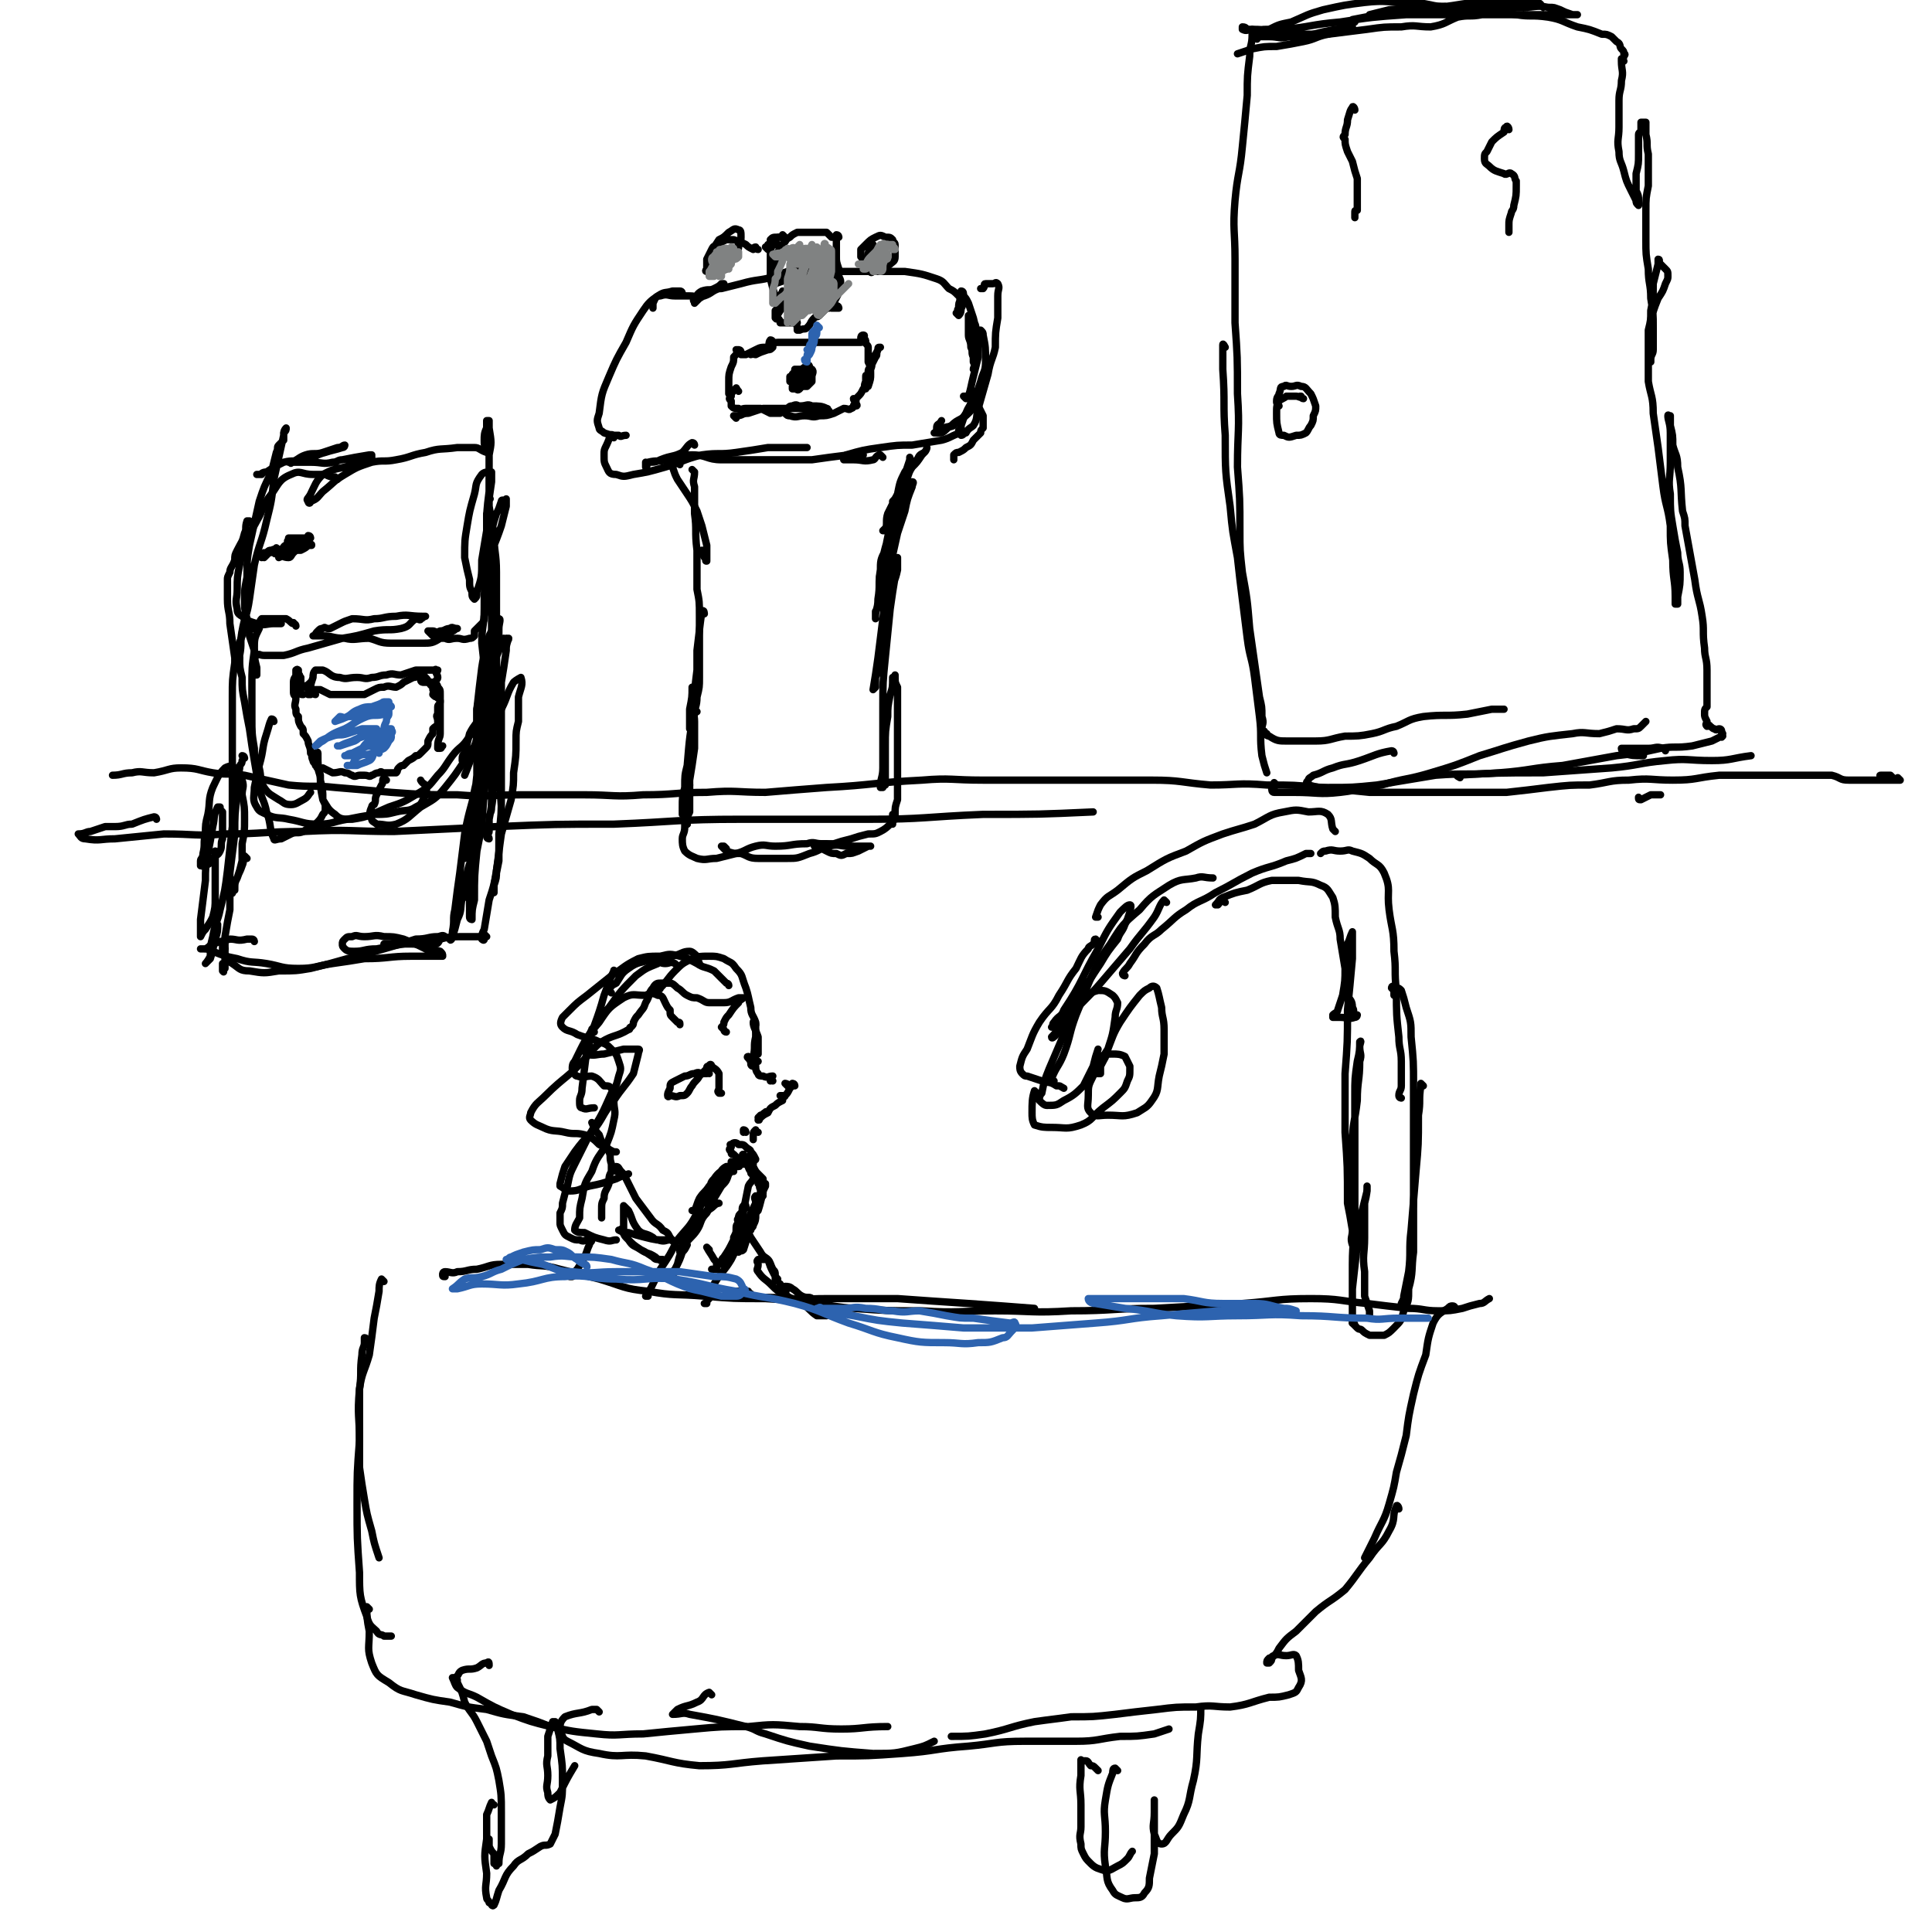 <svg viewBox='0 0 790 790' version='1.1' xmlns='http://www.w3.org/2000/svg' xmlns:xlink='http://www.w3.org/1999/xlink'><g fill='none' stroke='rgb(0,0,0)' stroke-width='3' stroke-linecap='round' stroke-linejoin='round'><path d='M514,16c0,0 -1,-1 -1,-1 0,-1 0,-1 0,-1 0,0 -1,0 -1,0 0,-1 0,-1 0,-2 0,0 0,0 0,0 0,1 0,1 0,2 0,5 -1,4 -1,9 -1,8 -1,8 -1,16 -1,11 -1,11 -2,21 -1,11 -2,11 -3,22 -1,12 0,12 0,24 0,13 0,13 0,26 1,14 1,14 1,29 1,15 0,15 0,30 1,13 1,13 1,26 0,8 0,8 1,17 2,11 2,11 3,23 1,7 1,7 2,14 1,7 1,7 2,14 1,4 1,4 1,8 1,3 0,3 0,5 '/><path d='M501,142c0,0 -1,-2 -1,-1 0,4 0,5 0,10 1,14 0,14 1,27 0,15 0,15 2,29 1,11 1,10 3,21 1,9 1,9 2,17 1,8 1,8 2,16 1,8 2,8 3,16 1,8 1,8 2,16 1,8 0,8 1,16 1,4 1,4 2,7 '/><path d='M518,300c-1,0 -2,-1 -1,-1 0,1 1,2 2,2 3,2 4,2 7,2 6,0 6,0 12,0 6,0 6,-1 12,-2 5,0 6,0 11,-1 5,-1 5,-2 10,-3 5,-2 5,-3 11,-4 9,-1 9,0 18,-1 5,-1 5,-1 10,-2 2,0 2,0 5,0 '/><path d='M522,321c0,0 -1,-1 -1,-1 0,0 0,1 0,2 0,1 -1,0 -1,0 0,1 0,2 1,2 4,0 4,0 8,0 10,0 10,1 19,0 9,-1 8,-2 17,-3 10,-3 10,-2 20,-5 10,-3 10,-3 20,-7 10,-3 9,-3 20,-6 8,-2 9,-2 18,-3 5,-1 5,0 11,0 4,-1 4,-1 7,-2 4,0 4,1 7,0 2,0 2,0 3,-1 1,-1 1,-1 2,-2 '/><path d='M570,308c0,0 0,-1 -1,-1 -6,1 -7,2 -13,4 -6,2 -6,1 -11,3 -4,1 -4,2 -8,3 -1,1 -2,1 -2,2 -1,1 -1,1 0,2 4,1 4,1 8,1 10,0 10,0 20,-1 12,-2 12,-2 24,-4 13,-1 13,0 26,-1 13,-1 13,-2 26,-3 11,-2 11,-2 22,-4 9,-1 9,-1 18,-3 6,-1 6,0 13,-1 4,-1 4,-1 8,-2 2,-1 2,-1 4,-2 0,0 0,1 0,0 1,0 0,0 0,-1 0,0 0,0 0,0 1,0 0,0 0,-1 0,0 0,-1 -1,-1 -1,0 -1,1 -2,0 -1,0 -1,-1 -2,-1 0,-1 0,0 -1,0 0,0 0,0 0,0 -1,-1 0,-1 0,-2 -1,-2 -1,-2 -1,-3 0,-2 0,-2 1,-3 0,-4 0,-4 0,-7 0,-4 0,-4 0,-8 0,-5 -1,-5 -1,-9 -1,-7 0,-7 -1,-13 -1,-7 -2,-7 -3,-15 -2,-11 -2,-11 -4,-22 0,-3 0,-3 -1,-6 -1,-9 0,-9 -2,-18 0,-5 -1,-5 -2,-9 0,-4 0,-4 -1,-8 0,-2 0,-2 0,-4 0,0 0,0 0,0 0,1 -1,-1 -1,0 0,2 1,3 1,7 0,6 0,6 0,12 0,7 -1,7 0,13 0,7 0,7 1,13 1,6 1,6 2,11 0,4 1,4 1,8 0,5 0,5 -1,10 0,1 0,1 0,3 0,0 0,0 0,0 0,0 -1,0 -1,0 0,-2 0,-2 0,-3 0,-7 -1,-7 -1,-15 -1,-7 -1,-7 -1,-14 -1,-8 -2,-8 -3,-16 -1,-8 -1,-8 -2,-16 -1,-7 -1,-7 -2,-14 0,-7 -1,-7 -2,-13 0,-6 0,-6 0,-13 0,-5 0,-6 1,-11 1,-5 1,-5 3,-10 2,-3 2,-3 3,-6 1,-2 1,-2 1,-3 0,-2 0,-2 -1,-3 -1,-1 -1,-1 -2,-2 -1,-1 0,-2 -1,-2 0,0 0,1 0,2 -1,4 -1,4 -2,8 0,6 0,6 -1,11 0,4 0,4 -1,8 0,5 0,5 0,10 0,1 0,2 0,3 1,0 1,0 1,0 0,0 0,0 0,0 0,0 0,0 0,-1 0,-2 1,-2 1,-4 0,-5 0,-5 0,-9 0,-6 0,-6 -1,-12 0,-6 -1,-6 -1,-12 -1,-6 -1,-6 -1,-12 0,-6 0,-6 0,-12 0,-5 0,-5 1,-10 0,-3 0,-3 0,-6 0,-4 0,-4 0,-7 -1,-4 0,-4 -1,-8 0,-2 0,-2 0,-5 0,0 -1,0 -1,0 0,0 0,0 0,0 0,0 -1,0 -1,0 0,2 0,2 0,4 0,0 -1,0 -1,1 0,1 0,1 0,2 0,3 0,3 0,6 0,4 0,4 -1,8 0,3 0,3 0,7 1,2 1,2 1,4 0,1 0,1 0,2 0,0 0,0 0,0 -1,-1 -1,-1 -1,-2 -1,-2 -1,-2 -2,-4 -2,-4 -2,-4 -3,-8 -1,-4 -2,-4 -2,-8 -1,-5 0,-5 0,-10 0,-6 0,-6 0,-11 0,-4 1,-4 1,-8 1,-4 0,-4 0,-8 0,0 0,0 0,0 1,0 0,0 0,-1 0,0 0,1 0,1 0,0 0,0 0,0 1,0 0,0 0,-1 0,0 0,1 0,1 0,0 1,0 1,0 0,0 0,0 0,0 0,0 -1,0 -1,-1 0,0 1,0 1,-1 0,0 0,0 0,0 0,0 1,-1 0,-1 0,-1 0,-1 -1,-2 -1,-1 0,-2 -2,-3 -1,-1 -1,-1 -2,-2 -2,-1 -2,-1 -4,-1 -5,-2 -5,-2 -10,-3 -6,-2 -6,-3 -12,-4 -7,-1 -7,0 -13,-1 -8,-1 -8,-1 -15,-2 -7,-1 -7,-1 -14,-1 -8,-1 -8,-2 -15,-2 -9,0 -9,-1 -18,0 -8,1 -8,1 -17,3 -7,2 -6,2 -13,5 -5,1 -5,1 -9,3 -2,1 -2,1 -4,2 -1,0 -1,1 -1,1 0,1 0,0 1,0 2,0 2,0 4,0 4,0 4,1 8,0 5,0 5,0 10,-1 4,-1 4,-1 9,-2 2,0 2,-1 5,-1 1,-1 1,0 2,0 0,0 -1,-1 -1,0 -1,0 -1,1 -2,1 -3,1 -4,1 -7,2 -5,1 -5,2 -10,3 -5,1 -5,1 -11,2 -5,0 -5,0 -10,1 -3,1 -3,1 -6,2 0,0 0,0 0,0 '/><path d='M533,163c-1,0 -1,-1 -1,-1 -1,0 0,0 0,0 0,1 -1,0 -2,0 -2,0 -2,0 -4,0 -1,1 -2,1 -3,2 -1,2 -1,2 -1,5 0,4 0,4 1,8 0,1 1,1 2,1 2,1 2,1 5,0 2,0 2,0 4,-1 1,-1 1,-2 2,-3 1,-2 1,-2 1,-4 1,-2 1,-2 1,-4 -1,-3 -1,-3 -2,-5 -2,-2 -2,-3 -4,-3 -2,-1 -2,0 -4,0 -2,0 -2,-1 -3,0 -2,0 -1,1 -2,3 0,1 -1,1 -1,3 0,1 0,1 1,2 0,0 0,0 0,0 '/><path d='M554,45c0,-1 -1,-2 -1,-1 -1,1 -1,2 -2,5 0,3 -1,3 -1,6 -1,1 -1,1 0,2 0,2 0,2 1,5 1,2 1,2 2,4 1,4 1,4 2,7 0,3 0,3 0,6 0,2 0,2 0,3 0,1 0,1 0,2 0,1 0,1 0,2 -1,0 -1,0 -1,1 0,1 0,1 0,2 '/><path d='M617,53c0,-1 -1,-2 -1,-1 -1,0 -1,1 -1,2 -3,2 -3,2 -5,4 -1,2 -1,2 -2,4 -1,1 -1,1 -1,3 0,2 1,2 2,3 2,2 3,2 6,3 1,1 2,-1 3,0 2,1 1,2 2,3 0,1 0,1 0,2 0,4 0,4 -1,8 0,2 -1,2 -1,3 -1,3 -1,3 -1,5 0,2 0,2 0,3 '/><path d='M671,327c-1,0 -1,0 -1,-1 0,0 0,1 1,1 2,-1 2,-1 4,-2 2,0 2,0 4,0 '/><path d='M770,318c0,0 -2,-1 -1,-1 1,0 2,0 4,0 1,1 1,1 2,2 1,0 1,0 2,0 0,0 0,0 0,0 0,0 0,0 -1,-1 0,0 1,1 1,1 0,0 -1,0 -1,0 -2,0 -2,0 -3,0 -1,0 -1,0 -2,0 -2,0 -2,0 -3,0 -2,0 -2,0 -5,0 -3,0 -3,0 -7,0 -4,0 -3,-1 -7,-2 -4,0 -4,0 -8,0 -3,0 -3,0 -7,0 -5,0 -5,0 -10,0 -11,0 -11,0 -21,0 -10,1 -9,2 -19,2 -9,0 -9,-1 -18,0 -8,0 -8,1 -16,2 -8,0 -8,0 -17,1 -8,1 -8,1 -17,2 -9,0 -9,0 -18,0 -9,0 -9,0 -18,0 -10,0 -10,0 -20,0 -10,-1 -10,-1 -20,-2 -11,-1 -11,-1 -22,-1 -12,-1 -12,0 -23,0 -12,-1 -12,-2 -24,-2 -12,0 -12,0 -24,0 -11,0 -11,0 -22,0 -11,0 -11,0 -23,0 -13,0 -13,-1 -25,0 -20,1 -20,2 -39,3 -13,1 -13,1 -25,2 -12,0 -12,-1 -24,0 -13,0 -13,1 -26,1 -12,1 -12,0 -24,0 -13,0 -13,0 -26,0 -13,0 -13,1 -26,0 -13,0 -13,0 -27,-1 -11,-1 -11,-1 -23,-2 -9,-1 -9,0 -19,-1 -9,-2 -9,-2 -18,-4 -7,-1 -7,0 -13,-1 -6,-1 -6,-2 -13,-2 -5,0 -5,1 -11,2 -5,0 -5,-1 -9,0 -4,0 -4,1 -8,1 '/><path d='M64,335c0,0 0,-1 -1,-1 -4,1 -4,1 -9,3 -3,0 -3,1 -7,1 -2,0 -2,0 -4,0 -3,1 -3,1 -6,2 -2,0 -2,1 -5,1 0,0 0,0 0,0 0,0 0,0 0,0 1,1 1,2 3,2 6,1 6,0 12,0 10,-1 10,-1 20,-2 13,0 13,1 25,0 16,0 16,-1 32,-1 19,-1 19,0 37,0 21,-1 21,-1 42,-2 24,-1 24,-1 48,-1 26,-1 26,-2 52,-2 26,0 26,0 52,0 23,0 23,-1 47,-2 23,0 23,0 45,-1 '/><path d='M597,318c0,0 -2,-1 -1,-1 16,-1 17,-1 35,-1 14,-1 14,-1 28,-2 11,-1 11,-2 22,-3 9,-1 9,0 19,0 8,0 8,-1 16,-2 '/><path d='M681,307c0,-1 0,-1 -1,-1 -3,-1 -3,0 -6,0 -4,0 -4,0 -8,0 -2,0 -2,0 -3,0 0,0 0,1 1,2 3,1 4,1 8,1 '/><path d='M279,120c0,0 0,-1 -1,-1 0,0 0,0 -1,0 -1,0 -1,0 -2,0 -3,1 -3,0 -6,2 -3,2 -4,3 -6,6 -4,6 -4,6 -7,13 -4,7 -4,7 -7,14 -3,7 -3,7 -4,15 -1,3 -1,3 0,6 0,1 1,1 2,2 3,1 3,1 6,1 1,1 1,0 3,0 '/><path d='M251,179c0,0 -1,-2 -1,-1 -1,1 -1,2 -2,4 -1,2 -1,2 -1,4 0,3 0,3 1,5 1,2 1,3 4,3 3,1 3,1 7,0 6,-1 6,-1 13,-3 7,-2 7,-3 15,-5 7,-1 7,0 14,-1 7,-1 7,-1 13,-2 5,0 5,0 11,0 3,0 3,0 5,0 '/><path d='M284,182c0,0 0,-1 -1,-1 -2,1 -2,2 -4,4 -4,2 -4,1 -9,3 -2,1 -2,1 -5,1 0,1 -1,0 -1,0 0,1 0,2 0,2 1,0 0,-1 1,-2 4,-1 4,0 8,-1 5,-1 5,-2 10,-2 6,0 6,2 12,2 12,0 12,0 23,0 7,0 7,0 14,0 7,-1 7,-1 15,-2 3,0 3,0 6,0 '/><path d='M361,187c0,0 -1,-1 -1,-1 -2,0 -2,2 -3,2 -4,1 -4,0 -8,0 -2,0 -2,0 -4,0 0,0 0,0 0,0 0,-1 0,-1 1,-2 7,-2 7,-2 14,-3 7,-1 7,-1 13,-1 6,-1 6,-1 12,-2 4,-1 4,-2 8,-3 '/><path d='M395,163c0,0 -1,-1 -1,-1 0,0 0,0 1,0 0,0 0,0 0,0 0,1 -1,0 -1,0 0,0 1,0 1,0 1,0 1,1 1,0 1,-3 1,-4 2,-8 1,-4 1,-4 2,-8 0,-4 0,-4 0,-8 0,-2 0,-2 -1,-4 0,-2 -1,-2 -2,-4 0,0 0,0 0,-1 0,0 0,0 0,0 -1,0 -1,0 -1,0 0,1 0,1 0,3 0,2 0,2 0,5 0,2 1,2 1,5 1,2 0,2 1,4 0,1 0,1 0,2 1,2 0,2 0,3 0,0 0,0 0,0 1,0 0,0 0,0 0,0 0,0 0,0 1,-1 1,-1 1,-3 0,-5 0,-5 0,-10 0,-4 0,-4 -1,-8 -1,-3 -1,-3 -2,-6 -1,-2 -1,-2 -2,-3 0,-1 0,-2 -1,-2 0,0 1,1 0,2 0,1 0,1 0,1 -1,2 -1,2 -1,4 -1,1 0,1 0,3 0,0 0,0 0,0 0,0 -1,-1 -1,-1 0,0 1,1 1,1 1,-1 1,-2 1,-3 1,-1 0,-1 0,-2 -1,-2 0,-2 -1,-3 -2,-2 -2,-2 -4,-3 -2,-2 -2,-3 -5,-4 -6,-2 -6,-2 -13,-3 -4,0 -4,0 -9,0 -5,0 -5,0 -11,0 -5,0 -5,0 -10,0 -5,1 -5,1 -10,2 -4,0 -4,1 -8,1 -2,1 -3,0 -4,0 -1,1 -1,1 -1,2 0,0 0,0 0,0 0,0 0,0 0,0 3,-1 3,-1 5,-2 '/><path d='M334,108c0,0 0,-1 -1,-1 -2,1 -1,2 -3,3 -4,1 -4,0 -8,1 -3,1 -3,1 -5,2 -7,2 -7,1 -14,3 -4,1 -4,1 -8,2 -2,0 -3,0 -5,1 -2,1 -2,2 -4,3 -1,1 -1,1 -2,2 0,0 0,0 0,0 0,-1 -1,-1 0,-2 1,-1 1,-2 3,-3 3,-1 3,0 5,-1 2,-1 2,-1 3,-2 1,0 1,0 1,0 0,0 0,0 0,0 -1,1 -1,1 -2,2 -3,1 -3,2 -6,3 -3,1 -3,0 -6,0 -3,0 -3,0 -6,0 -3,0 -3,-1 -6,0 -2,0 -2,1 -3,3 0,1 0,1 0,2 '/><path d='M318,115c0,0 0,-1 -1,-1 0,0 1,0 1,0 0,0 0,0 0,0 0,1 0,0 -1,0 0,0 1,1 1,0 0,-1 -1,-1 -1,-3 0,-1 0,-1 0,-3 0,-1 0,-1 0,-2 1,-1 1,-1 1,-3 1,-1 1,-1 1,-1 0,0 0,0 0,0 0,-1 0,-2 -1,-2 0,0 0,0 -1,0 -1,0 -1,0 -2,0 -1,0 -1,0 -1,0 0,0 0,0 0,0 '/><path d='M314,102c0,0 -1,-1 -1,-1 0,0 1,1 1,1 1,-1 0,-1 1,-2 0,-1 0,-1 0,-2 0,0 0,0 0,0 1,1 0,0 0,0 1,-1 1,-1 3,-1 1,0 1,0 2,0 '/><path d='M321,97c0,0 -1,-1 -1,-1 0,0 0,1 0,1 0,0 -1,0 -1,0 -1,0 -1,0 -2,1 -1,2 -1,2 -2,4 0,3 0,3 0,6 0,3 0,3 0,6 1,4 1,4 2,7 1,1 1,1 1,3 0,2 0,3 0,5 0,0 -1,0 -1,0 0,0 0,1 0,1 0,0 0,0 0,0 1,1 0,0 0,0 0,-1 1,-1 2,-3 1,-1 1,-1 1,-3 1,-2 0,-2 0,-5 0,0 0,0 0,0 0,0 0,0 0,0 -1,2 -1,3 -2,5 0,2 0,2 -1,3 0,1 0,1 0,2 1,1 1,1 1,1 1,1 1,1 1,2 0,0 0,0 1,0 0,0 0,0 1,0 1,0 1,0 2,0 0,0 0,0 1,0 1,0 1,0 2,0 0,0 0,0 0,0 0,0 0,0 -1,-1 0,0 1,1 1,1 0,0 0,0 0,0 0,0 0,-1 -1,-1 0,1 1,2 1,3 0,0 0,0 0,1 0,0 0,0 0,0 0,0 0,0 1,0 2,-1 2,0 3,-1 2,-2 1,-2 3,-4 1,-1 1,0 2,-1 1,-1 1,-1 2,-2 1,-1 1,-1 2,-1 1,-1 1,0 1,0 1,0 1,0 2,0 0,0 0,0 1,0 0,0 0,0 0,0 0,0 0,-1 -1,-1 0,0 0,1 0,1 0,0 0,0 -1,0 -1,0 -1,0 -1,0 0,0 0,0 0,0 0,0 -1,-1 -1,-1 0,0 1,1 1,1 0,-1 1,-1 1,-2 1,-3 2,-3 2,-6 1,-3 1,-3 0,-5 0,-2 0,-2 0,-3 -1,-3 -1,-3 -1,-5 -1,-1 -1,-1 -1,-2 0,0 0,0 -1,0 -1,0 -1,0 -2,0 -1,1 -1,2 -1,3 0,2 1,2 1,4 0,1 0,1 0,3 1,1 1,1 1,3 0,0 0,0 0,0 0,0 0,0 0,-1 0,0 0,1 1,1 0,0 0,-1 0,-2 1,0 1,0 1,-1 0,-2 0,-2 0,-3 0,-3 0,-3 1,-5 0,-3 0,-3 0,-5 0,-2 0,-2 0,-3 0,0 1,0 1,0 0,0 0,0 0,0 0,0 0,-1 -1,-1 0,0 1,1 1,1 0,0 0,0 -1,0 0,0 0,0 0,0 -1,0 -1,0 -2,0 -1,-1 -1,-1 -2,-2 -1,0 -1,0 -3,0 -2,0 -2,0 -4,0 -3,0 -3,0 -5,0 -2,1 -2,1 -3,2 -2,1 -1,1 -3,3 0,1 0,1 -1,2 0,0 0,0 0,0 0,0 -1,-1 0,-1 0,0 0,0 1,1 '/><path d='M359,108c0,0 -1,0 -1,-1 0,0 0,1 0,1 -1,1 -1,1 -1,2 -1,0 -1,0 -1,0 0,0 0,0 -1,0 -1,-1 -1,-1 -2,-2 0,-1 0,-2 -1,-3 0,-2 0,-2 0,-3 1,-1 1,-1 2,-2 2,-2 2,-2 4,-3 2,-1 2,-1 4,0 2,0 2,0 3,1 0,1 1,1 1,2 0,2 0,3 0,5 0,2 -1,2 -2,3 -1,1 -2,1 -4,2 -1,0 -1,1 -3,1 0,0 -1,1 -1,0 -1,-1 -1,-1 -1,-3 -1,-2 -1,-2 0,-3 0,-2 0,-2 1,-3 0,-1 0,-1 1,-2 0,0 0,0 0,0 '/><path d='M310,102c-1,0 -1,-1 -1,-1 -1,0 -1,1 -1,1 -2,-1 -2,-1 -3,-2 -2,-1 -2,-1 -5,-2 -1,0 -2,0 -3,0 -2,1 -2,1 -3,2 -2,1 -2,0 -3,2 -1,2 -1,2 -2,4 0,2 0,2 0,4 0,0 -1,1 0,1 1,1 2,0 3,0 3,0 3,0 5,-1 3,-3 2,-4 4,-7 1,-1 1,-1 1,-3 1,-2 1,-2 1,-3 0,-2 0,-3 -1,-3 -2,-1 -2,0 -4,1 -2,2 -2,2 -4,3 -2,3 -2,3 -3,5 -1,3 0,3 -1,7 '/><path d='M303,144c0,-1 -1,-1 -1,-1 0,0 0,0 0,0 0,0 0,0 0,0 0,0 -1,0 -1,0 0,0 1,0 1,0 -1,2 -1,2 -2,3 0,2 0,2 -1,4 -1,3 -1,3 -1,6 0,2 0,2 0,5 '/><path d='M302,160c-1,-1 -1,-2 -1,-1 -1,0 -1,1 -2,2 0,0 0,1 0,1 -1,1 -1,1 0,2 0,1 0,1 0,2 1,1 1,1 3,1 1,1 1,0 3,0 1,0 1,0 2,0 2,0 2,0 4,0 2,1 2,1 4,2 2,0 2,0 4,0 '/><path d='M301,171c0,0 -1,-1 -1,-1 0,0 0,0 0,0 1,0 1,0 1,0 3,0 2,-1 5,-1 3,-1 3,-1 6,-2 3,0 3,0 6,0 3,0 3,0 6,0 2,0 2,0 4,0 2,0 2,1 4,2 1,0 1,0 2,0 1,0 1,0 3,0 1,0 1,0 2,0 0,0 0,0 0,0 0,0 0,0 0,-1 -1,0 0,-1 -1,-1 -2,-1 -3,-1 -6,-1 -2,-1 -2,0 -5,0 -1,0 -1,-1 -3,0 -1,0 -1,0 -2,1 -1,1 -1,1 -1,2 0,0 0,0 0,0 1,1 1,1 2,1 3,1 3,0 6,0 3,0 3,1 6,0 3,0 3,0 6,-1 2,-1 2,-1 4,-2 2,0 2,1 3,0 1,0 1,-1 1,-1 0,-1 1,0 1,0 0,0 0,0 0,0 1,0 0,-1 0,-1 0,0 0,1 0,1 0,-1 0,-1 0,-2 0,0 0,0 0,0 0,0 -1,0 -1,-1 0,0 0,1 1,1 0,0 0,0 0,0 0,-1 0,-1 1,-2 1,-1 1,-1 2,-3 1,-1 0,-1 1,-3 1,-2 1,-2 2,-5 1,-2 0,-2 1,-5 1,-1 1,-1 2,-3 0,-1 0,-1 1,-1 0,0 0,0 0,0 -1,0 -1,0 -1,1 -1,2 0,2 -1,3 -1,2 -1,2 -2,4 -1,1 -1,1 -1,3 -1,1 -1,0 -1,1 0,3 0,3 0,5 0,0 0,0 0,0 0,0 -1,0 0,0 0,-1 1,-1 1,-1 1,-3 1,-3 1,-5 0,-3 0,-3 -1,-5 0,-3 0,-3 0,-6 0,-1 -1,-1 -1,-2 0,-1 0,-1 -1,-2 0,0 1,-1 0,-1 0,0 0,0 0,0 -1,0 -1,1 -1,1 0,1 0,1 0,2 0,0 0,0 0,0 1,0 0,0 0,-1 0,0 0,1 0,1 0,0 0,0 0,0 -2,0 -2,0 -4,0 -3,0 -3,0 -5,0 -3,0 -3,0 -5,0 -3,0 -3,0 -6,0 -3,0 -3,0 -7,0 -3,0 -3,0 -7,0 -2,0 -2,1 -4,2 -3,0 -3,0 -5,1 -1,1 -1,1 -2,2 0,0 0,0 0,0 1,0 0,-1 0,-1 0,0 1,1 2,1 2,-1 2,-1 5,-2 1,0 1,0 2,-1 0,-1 0,-1 0,-2 0,0 0,0 0,0 0,0 0,-1 -1,-1 -1,1 0,3 -2,4 -2,1 -2,0 -4,0 -2,1 -2,1 -4,2 -1,0 -1,0 -2,0 0,0 0,0 0,0 0,0 0,-1 -1,-1 '/><path d='M331,155c0,0 0,-1 -1,-1 0,0 1,0 0,0 0,1 0,1 -1,2 0,0 0,0 -1,0 0,0 0,0 0,0 -1,0 -1,0 -1,0 -1,0 -1,0 -1,0 0,-1 0,-1 0,-2 0,-1 0,-2 1,-3 0,0 0,0 1,0 1,0 1,-1 2,-1 0,0 0,1 1,1 0,0 1,0 1,0 1,1 0,2 0,3 0,1 0,1 0,2 -1,1 -1,1 -2,2 -1,0 -1,0 -2,0 -2,-1 -2,-1 -4,-2 0,0 0,0 -1,0 0,-1 0,-1 0,-2 1,0 1,-1 1,-1 1,-1 1,-1 1,-2 1,0 1,0 2,0 2,0 1,-1 3,-1 0,-1 1,-1 1,0 0,0 0,0 0,1 0,2 1,2 0,3 0,1 -1,1 -2,2 -1,1 -1,2 -2,3 -1,1 -1,0 -2,0 -1,0 -1,0 -1,0 0,0 0,-1 0,-1 1,-2 1,-2 1,-4 1,0 1,-1 1,-1 0,0 0,0 1,0 0,0 0,-1 1,0 1,0 1,0 1,1 0,1 0,1 0,2 0,1 0,1 0,2 0,0 0,0 -1,0 0,0 0,0 0,0 0,0 0,0 -1,0 '/><path d='M278,190c0,0 -1,-1 -1,-1 0,0 0,0 0,0 -1,1 -1,0 -1,0 0,0 0,0 0,0 0,0 0,0 -1,0 0,0 0,1 0,0 0,0 0,-1 0,-1 0,0 -1,0 -1,0 0,0 0,0 0,0 0,0 0,0 0,-1 0,0 0,1 0,1 1,1 0,2 1,3 1,3 1,3 2,5 2,3 2,3 4,6 2,3 2,3 4,7 1,3 1,3 2,6 1,4 1,4 2,8 0,2 0,2 0,5 0,1 0,1 0,1 0,0 0,0 0,0 0,1 0,0 0,0 -1,0 0,1 0,0 -1,-1 -1,-1 -2,-3 0,-1 0,-1 0,-1 '/><path d='M284,193c0,0 -1,-1 -1,-1 0,0 0,0 1,1 0,3 -1,3 0,6 0,6 0,6 0,11 1,7 0,7 1,15 0,8 0,8 0,16 1,5 1,5 1,11 0,4 0,4 0,8 0,4 0,4 0,8 0,5 0,5 0,9 0,4 0,4 -1,8 0,4 -1,4 -1,7 -1,2 -1,2 -2,5 0,0 0,0 0,1 0,0 0,0 0,0 0,-4 0,-4 0,-8 1,-5 1,-5 1,-9 '/><path d='M288,251c0,0 0,-2 -1,-1 -1,7 -1,8 -2,16 0,4 0,4 0,8 -1,8 -1,8 -1,16 -2,11 -2,11 -3,23 -1,4 -1,4 -1,9 -1,4 -1,4 -1,8 0,2 0,2 0,3 0,0 0,0 0,0 1,-2 1,-2 1,-4 1,-4 1,-4 2,-8 '/><path d='M285,291c-1,0 -1,-2 -1,-1 -1,1 0,2 0,5 0,6 0,6 0,11 -1,7 -1,7 -2,13 0,6 0,6 0,13 -1,2 -1,2 -1,5 '/><path d='M281,337c0,0 -1,-1 -1,-1 0,0 0,1 0,2 0,3 -1,3 -1,5 0,2 0,3 1,5 2,2 3,2 5,3 4,1 4,0 8,0 4,-1 4,-1 8,-2 4,-1 4,-2 8,-3 4,-1 4,0 8,0 7,0 6,-1 13,-1 3,-1 3,0 6,0 1,0 1,0 2,0 '/><path d='M297,347c-1,-1 -1,-1 -1,-1 -1,0 -1,0 -1,0 1,1 1,1 2,2 3,1 3,1 6,1 3,1 3,2 7,2 6,0 6,0 12,0 4,0 4,0 9,-2 4,-1 4,-2 8,-3 4,-1 4,0 8,0 2,0 2,0 5,0 2,0 2,0 3,0 1,0 1,0 1,0 0,0 0,0 0,0 0,0 0,0 -1,0 -2,1 -2,1 -4,2 -3,1 -2,1 -5,1 -2,1 -2,1 -4,0 -2,0 -2,0 -4,-1 -2,-1 -2,-1 -3,-2 -1,0 -1,0 -2,0 0,0 0,0 0,0 0,0 0,0 0,0 4,-1 4,-1 8,-1 3,-1 3,-1 7,-2 3,-1 3,-1 7,-2 3,0 3,0 5,-1 2,-1 3,-2 4,-3 1,-2 1,-2 1,-4 0,0 1,0 1,0 0,0 0,0 0,0 0,1 0,0 -1,0 0,0 1,0 1,0 0,0 0,0 0,0 0,1 0,1 0,2 0,0 0,0 -1,0 0,0 0,0 0,0 -1,0 0,2 0,2 0,0 0,-1 0,-2 1,-1 1,-1 1,-2 0,-3 0,-3 1,-6 0,-4 0,-4 0,-8 0,-5 0,-5 0,-10 0,-5 0,-5 0,-11 0,-5 0,-5 0,-9 0,-4 0,-4 0,-8 -1,-2 -1,-2 -1,-4 0,0 0,-1 0,-1 0,0 0,1 -1,1 0,4 0,4 -1,7 -1,5 -1,5 -1,9 -1,6 -1,6 -1,12 0,4 0,4 0,9 0,3 0,3 0,5 0,1 0,1 0,2 -1,0 -1,0 -1,1 0,0 0,0 0,0 0,0 0,0 -1,0 0,-4 1,-4 1,-8 0,-5 0,-5 0,-9 0,-8 0,-8 0,-16 0,-10 0,-10 1,-20 1,-10 1,-10 2,-20 1,-7 1,-7 2,-13 0,-3 0,-3 1,-7 0,0 0,0 0,-1 0,0 0,0 0,0 0,2 0,2 0,5 -1,5 -2,5 -3,11 -1,7 -1,7 -2,14 -1,7 0,7 -2,13 0,3 -1,3 -2,6 0,2 0,2 0,4 0,0 0,0 -1,1 0,0 0,0 0,0 1,-6 1,-6 2,-13 1,-8 1,-8 2,-16 1,-8 1,-8 2,-17 2,-9 2,-9 4,-18 2,-7 2,-7 4,-14 1,-3 0,-3 1,-5 1,-1 1,-2 1,-2 1,0 0,1 0,2 -2,5 -2,5 -3,10 -2,6 -2,6 -4,12 -2,7 -2,7 -3,13 -1,6 -1,6 -3,11 0,3 -1,3 -2,5 0,1 0,1 0,2 0,1 0,1 0,1 0,0 0,0 0,-1 0,-3 1,-3 1,-7 1,-6 0,-6 1,-12 2,-11 3,-11 5,-21 2,-6 1,-6 3,-11 1,-2 2,-2 3,-4 0,0 0,0 1,0 0,0 0,0 0,0 -1,2 -1,2 -2,4 -1,4 -1,4 -2,8 -2,4 -2,4 -3,8 -2,4 -2,4 -3,9 -1,5 -1,5 -2,10 0,1 0,1 0,3 0,0 0,0 0,0 0,-2 -1,-2 0,-5 0,-5 0,-5 2,-9 1,-6 1,-6 3,-12 1,-5 1,-5 3,-11 1,-4 1,-4 2,-8 1,-3 1,-3 2,-6 0,0 0,0 0,0 1,0 0,0 0,-1 0,0 0,1 0,1 0,1 0,2 0,3 -2,4 -2,4 -4,8 -1,5 -1,5 -3,10 -1,3 -1,3 -2,6 -1,1 -1,1 -2,2 0,0 0,0 0,0 0,0 0,0 1,0 1,-3 0,-4 1,-7 2,-4 2,-4 4,-8 1,-5 1,-5 3,-9 2,-3 2,-3 5,-5 1,-2 1,-2 3,-3 1,-1 1,-2 1,-2 0,1 -1,2 -2,3 -2,3 -2,3 -4,5 -2,3 -1,3 -3,6 -2,3 -1,3 -3,5 -1,2 -1,2 -2,3 0,1 0,0 0,0 0,0 0,0 0,0 '/><path d='M400,163c0,0 -1,-2 -1,-1 0,1 1,2 1,4 1,2 1,2 2,4 0,3 0,3 0,5 -1,1 -1,1 -1,2 -1,1 -1,1 -3,3 -1,2 -1,2 -3,3 -1,1 -1,1 -3,2 -1,0 -1,0 -2,1 0,1 0,1 0,2 '/><path d='M398,163c0,0 -1,-1 -1,-1 0,0 0,1 0,2 0,2 -1,2 -2,5 -1,2 -1,2 -2,5 0,0 0,0 0,1 0,1 0,1 0,2 0,0 0,0 0,0 0,0 -1,-1 -1,-1 0,1 1,2 1,2 1,0 1,-1 2,-1 1,-2 2,-2 3,-3 2,-3 1,-4 2,-7 2,-7 2,-7 4,-14 1,-6 2,-6 3,-11 0,-6 0,-6 1,-12 0,-4 0,-4 0,-9 0,-3 1,-3 0,-5 -1,-1 -1,0 -2,0 -1,0 -1,0 -3,0 -1,0 0,1 -1,2 -1,0 -1,0 -1,0 '/><path d='M401,136c0,-1 -1,-1 -1,-1 0,0 0,0 1,0 0,0 0,0 0,0 1,1 1,1 1,2 1,5 1,5 1,11 0,4 -1,4 -2,8 -1,3 -1,3 -2,6 -1,4 -1,4 -4,7 -2,3 -2,2 -5,5 -2,1 -2,0 -4,1 -1,1 -1,1 -3,2 0,0 0,0 0,0 0,-1 0,-1 0,-2 0,-2 1,-1 2,-3 '/><path d='M400,161c0,0 -1,-1 -1,-1 0,1 1,1 1,2 0,1 -1,1 -1,2 -1,2 -1,3 -3,5 -3,3 -4,2 -7,5 -2,1 -2,2 -4,3 -1,0 -2,0 -3,0 '/><path d='M150,548c0,0 0,-1 -1,-1 0,0 0,1 0,2 0,2 -1,2 -1,5 -1,7 0,7 -1,14 0,11 0,11 0,21 0,6 0,6 0,11 1,7 1,7 2,13 1,6 1,6 3,13 1,5 1,5 3,11 '/><path d='M157,524c0,0 -1,-1 -1,-1 -1,2 -1,3 -1,5 -1,6 -1,6 -2,11 -1,8 -1,8 -2,15 -2,7 -3,7 -4,14 -1,11 0,11 0,21 -1,13 -1,13 -1,26 0,14 0,14 1,28 0,9 0,10 3,18 1,4 2,4 4,6 1,2 2,1 3,2 1,0 1,0 2,0 1,0 1,0 1,0 '/><path d='M151,658c0,0 -1,-1 -1,-1 0,4 0,5 1,10 0,7 -1,7 1,13 2,5 2,5 7,8 5,4 5,3 11,5 7,2 7,2 14,3 7,2 7,2 15,3 7,2 7,2 15,3 6,2 6,2 11,4 '/><path d='M200,681c0,-1 0,-2 -1,-1 -2,0 -2,1 -4,2 -3,1 -3,0 -6,1 -2,1 -1,2 -3,3 0,1 -1,0 -1,0 1,2 1,3 2,4 4,3 4,2 8,4 7,4 7,4 14,7 8,3 8,3 16,5 9,2 9,2 19,3 9,1 9,0 19,0 10,-1 10,-1 21,-2 11,-1 11,-1 22,-1 10,-1 10,-1 21,0 8,0 8,1 17,1 9,0 9,-1 19,-1 '/><path d='M291,693c0,0 -1,-1 -1,-1 -3,1 -2,3 -5,4 -4,2 -4,1 -8,3 -1,1 -1,1 -2,2 0,0 0,0 0,0 4,0 4,-1 7,0 11,2 11,2 23,5 4,1 4,2 8,3 9,3 9,3 18,5 13,2 13,2 26,3 9,0 9,0 17,-2 4,-1 4,-1 8,-3 '/><path d='M245,700c0,0 -1,-1 -1,-1 -1,0 -1,0 -2,0 -5,2 -6,1 -11,3 -2,2 -2,3 -2,5 1,3 1,4 3,5 6,3 6,4 13,5 9,2 9,0 19,1 11,2 11,3 22,4 13,0 13,-1 26,-2 15,-1 15,-1 30,-2 13,0 13,0 27,-1 14,-1 13,-2 27,-3 11,-1 11,-2 23,-2 10,0 10,0 21,0 9,0 9,-1 18,-2 7,0 7,0 14,-1 3,-1 3,-1 6,-2 '/><path d='M182,522c-1,0 -1,0 -1,-1 0,0 0,-1 1,-1 2,0 3,1 5,0 4,0 4,-1 8,-1 5,-1 5,-2 10,-2 5,0 5,0 11,0 6,1 6,0 13,2 8,2 8,2 16,4 10,3 10,4 20,5 11,2 11,1 23,2 12,1 12,1 25,1 13,1 13,0 26,0 14,0 14,0 28,0 14,1 14,1 29,2 14,1 14,1 27,2 '/><path d='M307,529c-1,0 -1,-1 -1,-1 -3,0 -3,0 -6,0 -1,0 -3,0 -3,0 0,1 1,2 3,2 12,1 12,0 24,1 13,2 13,3 25,4 14,1 14,1 28,1 15,1 15,0 30,0 15,0 15,1 31,0 17,0 17,-1 34,-1 18,-1 18,-1 36,-2 14,-1 14,-2 28,-2 12,0 12,1 23,2 8,1 8,1 17,2 6,0 6,1 12,1 5,0 5,0 10,-1 3,-1 3,-1 7,-2 2,0 2,-1 4,-2 '/><path d='M595,535c0,0 0,-1 -1,-1 -1,0 -1,0 -2,1 -3,2 -4,2 -6,6 -2,6 -2,6 -3,13 -3,8 -3,8 -5,16 -2,9 -2,9 -3,17 -2,8 -2,8 -4,15 -1,6 -1,6 -3,13 -2,7 -3,7 -6,14 -2,4 -2,4 -4,8 '/><path d='M572,617c0,-1 -1,-2 -1,-1 -2,4 0,5 -3,10 -3,6 -4,5 -8,11 -5,6 -5,7 -10,13 -6,5 -6,4 -12,9 -4,4 -4,4 -8,8 -4,3 -4,3 -7,7 -1,2 -1,2 -3,4 0,1 0,1 -1,2 0,0 -1,0 -1,0 0,-1 0,-1 1,-2 1,0 1,-1 2,-1 2,-1 2,0 5,0 2,0 3,-1 4,0 1,2 1,3 1,6 1,3 2,4 0,7 -1,2 -1,2 -4,3 -4,1 -4,1 -8,1 -8,2 -8,3 -16,4 -7,0 -7,-1 -14,0 -8,0 -8,0 -16,1 -9,1 -9,1 -17,2 -9,1 -9,1 -18,1 -7,1 -8,1 -15,2 -10,2 -10,3 -20,5 -7,1 -7,1 -14,1 '/><path d='M187,687c0,0 0,-1 -1,-1 0,0 0,0 0,0 0,0 0,0 0,0 1,1 1,1 1,2 2,4 2,4 3,8 2,4 3,4 5,8 2,4 2,4 4,8 1,3 1,3 2,6 2,5 2,5 3,10 1,6 1,6 1,13 0,6 0,6 0,13 0,4 -1,4 -1,8 -1,0 -1,1 -1,1 0,0 0,-1 -1,-1 0,-2 0,-2 0,-4 -1,-1 -1,-1 -2,-3 0,-1 0,-1 0,-3 '/><path d='M202,738c-1,0 -1,-1 -1,-1 -1,2 -1,3 -2,5 0,5 0,5 0,10 -1,7 -1,7 0,14 0,5 -1,5 0,10 0,1 1,1 1,2 1,0 1,2 2,1 1,-2 1,-3 2,-6 3,-5 2,-6 6,-10 2,-3 3,-2 6,-5 2,-1 2,-1 5,-3 2,-1 2,0 4,-1 1,-2 1,-2 2,-4 1,-5 1,-5 2,-11 1,-5 1,-5 1,-11 0,-6 0,-6 -1,-13 0,-4 0,-4 -1,-8 0,-1 0,-2 -1,-3 0,0 -1,0 -1,0 -1,3 -1,3 -2,6 0,4 0,4 0,8 -1,4 0,4 0,8 0,4 -1,4 0,7 0,1 0,2 1,3 0,0 0,0 0,0 2,-1 2,-1 4,-3 3,-6 3,-6 6,-11 '/><path d='M449,724c0,0 -1,-1 -1,-1 -1,-1 -1,-1 -2,-1 -1,-1 -1,-2 -2,-2 -1,0 -1,0 -2,0 0,0 0,0 0,0 0,0 0,0 0,0 0,-1 0,0 0,0 0,3 0,3 0,6 -1,6 0,6 0,12 0,4 0,4 0,9 0,3 -1,3 0,7 0,2 0,2 1,4 1,2 1,2 3,4 2,2 3,2 6,3 2,0 3,-1 5,-2 2,-1 2,-1 4,-3 1,-1 1,-2 2,-3 '/><path d='M457,724c0,0 -1,-1 -1,-1 -1,0 -1,1 -1,2 -2,5 -2,5 -3,11 -1,6 0,6 0,13 0,7 -1,7 0,14 1,5 0,6 3,10 1,2 2,2 4,3 2,1 3,0 5,0 2,0 3,0 4,-2 2,-2 2,-3 2,-6 1,-5 1,-5 2,-10 0,-4 0,-4 0,-9 0,-5 0,-5 0,-10 0,-1 0,-1 0,-3 0,0 0,0 0,0 0,2 0,2 0,5 0,5 -1,5 0,9 1,2 1,4 3,4 2,0 2,-2 4,-4 3,-3 3,-3 5,-8 3,-6 2,-7 4,-14 2,-9 1,-10 2,-19 1,-6 1,-6 1,-11 '/><path d='M554,542c0,-1 -1,-2 -1,-1 0,0 1,1 2,2 1,1 1,0 2,1 1,1 1,1 3,2 1,0 1,0 3,0 1,0 1,0 3,0 2,-1 2,-1 4,-3 3,-3 3,-3 4,-7 2,-4 2,-4 2,-9 2,-7 1,-8 2,-15 0,-8 0,-8 0,-17 0,-11 0,-11 0,-21 0,-15 0,-15 0,-30 0,-10 0,-10 -1,-20 0,-6 0,-6 -2,-12 -1,-4 -1,-4 -2,-7 -1,-1 -1,-1 -2,-1 -1,-1 -2,-1 -2,0 0,0 0,0 1,1 0,1 0,1 0,2 '/><path d='M573,449c0,0 -1,0 -1,-1 0,-2 1,-2 1,-4 0,-5 0,-5 0,-10 0,-5 -1,-5 -1,-10 -1,-9 -1,-9 -1,-19 -1,-8 0,-8 -1,-16 0,-9 -1,-9 -2,-17 -1,-8 1,-8 -2,-15 -2,-4 -3,-3 -6,-6 -3,-2 -3,-2 -7,-3 -2,-1 -2,0 -5,0 -3,0 -3,-1 -6,0 -1,0 -1,0 -2,1 0,0 0,0 0,0 '/><path d='M546,340c0,0 0,0 -1,-1 -1,-3 0,-4 -2,-6 -3,-2 -4,-1 -8,-1 -5,-1 -5,-1 -10,0 -6,1 -6,2 -12,5 -6,2 -7,2 -13,4 -8,3 -8,3 -15,7 -8,3 -8,3 -16,8 -6,3 -6,3 -12,8 -4,3 -4,2 -7,6 -1,2 -1,2 -2,5 0,0 0,0 0,0 1,0 1,0 1,0 '/><path d='M477,369c0,0 -1,-1 -1,-1 -2,2 -2,4 -4,7 -5,7 -5,6 -10,13 -6,7 -6,7 -12,14 -6,7 -6,6 -12,13 -3,4 -3,4 -6,8 -1,1 -2,2 -2,1 1,-1 2,-2 3,-4 4,-7 4,-7 9,-13 4,-7 4,-7 8,-13 3,-5 3,-5 7,-10 1,-3 2,-3 3,-6 1,-2 1,-2 2,-5 0,-1 1,-3 0,-3 -1,0 -2,1 -4,3 -5,7 -5,7 -9,15 -7,12 -6,13 -14,25 -1,3 -2,2 -4,5 -1,1 0,1 -1,2 '/><path d='M449,385c0,0 -1,-1 -1,-1 -1,0 0,1 -1,2 0,0 0,0 0,0 -1,1 -2,1 -2,2 -3,3 -3,4 -5,8 -4,5 -3,5 -7,11 -3,6 -4,5 -8,11 -3,5 -3,6 -5,11 -2,3 -2,3 -3,7 0,1 0,2 1,3 1,1 1,1 2,1 3,1 3,1 6,2 3,1 3,0 6,2 2,0 1,0 3,1 '/><path d='M424,447c0,0 -1,-1 -1,-1 -1,3 -1,5 -1,9 0,2 0,3 1,5 3,1 4,1 7,1 6,0 6,1 12,-1 5,-2 4,-3 9,-7 4,-3 4,-3 7,-6 2,-2 2,-2 3,-5 1,-2 1,-2 1,-5 0,-1 0,-1 0,-1 -1,-2 -1,-2 -2,-4 -2,-1 -3,-1 -5,-1 -2,0 -3,0 -5,1 -2,3 -2,4 -3,8 -2,4 -2,4 -2,8 0,4 -1,5 1,7 2,2 3,1 7,1 6,0 6,1 12,-1 3,-2 4,-2 6,-5 3,-4 2,-5 3,-10 1,-4 1,-4 2,-9 0,-5 0,-5 0,-10 0,-5 -1,-5 -1,-9 -1,-4 -1,-5 -2,-8 -1,-1 -2,-1 -3,0 -2,1 -2,1 -4,3 -4,5 -4,5 -8,11 -3,5 -3,6 -5,11 -2,3 -2,3 -3,7 0,1 0,2 0,3 -1,0 -1,0 -2,0 0,0 0,0 0,0 1,-2 1,-2 2,-3 2,-4 2,-3 3,-7 2,-6 2,-6 3,-13 0,-3 1,-3 1,-6 -1,-2 -1,-2 -2,-3 -3,-2 -3,-2 -6,-2 -4,1 -4,2 -7,5 -4,6 -4,6 -7,13 -3,7 -3,7 -6,14 -2,5 -2,5 -3,10 -1,1 -1,2 -1,3 1,1 2,2 3,2 4,0 4,0 7,-2 4,-2 5,-3 8,-6 2,-4 2,-4 4,-8 1,-4 1,-4 2,-7 '/><path d='M431,442c0,0 -1,0 -1,-1 2,-5 3,-5 5,-10 3,-8 2,-8 5,-16 3,-7 3,-8 6,-15 3,-7 3,-7 8,-14 5,-8 5,-8 12,-14 5,-6 6,-6 12,-10 5,-3 6,-2 11,-3 3,-1 3,0 7,0 '/><path d='M460,399c0,0 -1,0 -1,-1 1,-2 2,-2 3,-4 3,-4 2,-4 6,-8 3,-4 4,-3 7,-6 5,-4 5,-5 10,-8 5,-4 6,-3 12,-7 8,-4 7,-4 15,-8 7,-3 7,-2 14,-5 4,-1 4,-1 8,-3 1,0 1,0 2,0 '/><path d='M501,369c0,0 -1,-1 -1,-1 -1,0 -1,1 -2,2 0,0 0,0 -1,0 0,0 0,0 0,0 2,-2 1,-2 3,-3 5,-2 5,-2 10,-3 5,-2 5,-3 10,-4 6,0 6,0 11,0 5,1 5,0 9,2 3,1 3,2 5,5 1,3 1,4 1,8 1,5 2,5 2,9 1,6 1,6 2,12 0,5 0,5 1,11 1,2 2,2 2,5 1,1 0,2 1,3 0,0 1,0 1,0 0,0 0,1 -1,1 -3,1 -3,0 -6,0 -1,0 -1,0 -3,0 0,0 0,0 0,0 0,0 0,0 0,0 0,0 0,-1 0,-1 1,-1 2,-1 2,-2 1,-3 1,-3 2,-6 1,-6 1,-6 1,-11 1,-5 1,-5 1,-10 1,-2 1,-3 2,-5 0,0 0,0 0,0 0,0 0,0 0,0 0,6 0,6 0,11 -1,11 -1,11 -2,21 0,13 0,13 -1,26 0,12 0,12 0,24 1,14 1,14 1,29 1,5 1,5 2,11 0,2 0,2 0,4 0,1 1,2 0,2 0,0 0,0 0,0 -1,-3 0,-3 0,-6 -1,-8 -1,-8 -1,-16 0,-10 0,-10 1,-19 0,-9 1,-9 2,-18 0,-8 1,-8 1,-16 1,-3 0,-3 0,-6 0,-1 1,-3 0,-2 0,3 0,4 -1,8 -1,7 -1,7 -1,14 0,8 0,8 0,15 0,8 0,8 0,16 0,9 0,9 0,17 0,11 -1,11 -1,21 0,10 0,10 0,19 0,2 0,2 0,3 0,1 0,2 0,2 0,0 0,-2 0,-3 0,-6 0,-6 0,-11 1,-9 1,-9 2,-18 0,-7 1,-7 2,-14 1,-4 1,-4 2,-8 0,-1 0,-2 0,-2 0,2 0,3 -1,7 0,7 0,7 0,14 0,7 -1,7 0,14 0,5 0,5 0,10 1,3 1,3 2,6 0,1 0,1 0,2 '/><path d='M582,444c0,0 -1,-1 -1,-1 0,0 0,0 0,1 -1,6 0,6 -1,12 0,12 0,12 -1,23 -1,12 -1,12 -2,24 -1,8 0,9 -1,17 -1,5 -1,5 -2,10 0,1 0,1 -1,3 0,0 0,0 0,0 '/><path d='M252,398c-1,0 -1,-2 -1,-1 -2,4 -2,5 -4,10 -3,11 -4,11 -7,22 -1,8 -1,8 -2,16 0,3 -1,3 -1,5 0,2 0,3 1,3 2,1 2,0 5,0 '/><path d='M243,422c0,0 -1,-2 -1,-1 -1,2 -1,3 -1,7 '/><path d='M243,460c0,0 -1,-1 -1,-1 1,2 1,3 3,5 1,3 1,3 3,5 1,1 1,1 3,2 1,0 1,0 1,0 '/><path d='M250,406c0,0 -1,-1 -1,-1 1,-2 1,-2 3,-3 2,-3 2,-4 5,-6 4,-3 5,-2 10,-4 4,-1 4,0 8,-1 4,-1 4,-2 7,-2 1,0 2,1 3,2 1,1 0,1 1,3 '/><path d='M309,419c0,-1 -1,-2 -1,-1 0,2 1,3 2,6 0,3 0,3 0,5 0,1 0,1 0,2 0,0 -1,0 -1,0 '/><path d='M310,434c-1,0 -1,-1 -1,-1 -1,1 0,2 0,3 0,1 0,2 1,3 0,1 1,1 2,1 2,1 2,0 4,0 '/><path d='M316,442c0,0 -1,0 -1,-1 0,0 0,1 0,1 0,0 0,0 0,0 '/><path d='M322,444c0,0 -1,-1 -1,-1 0,0 1,0 2,1 1,0 1,0 2,0 0,0 0,0 0,0 0,0 -1,-1 -1,-1 0,0 1,0 1,1 -1,0 -1,0 -2,1 -1,2 -1,2 -2,3 0,1 -1,0 -1,0 0,0 0,0 0,0 0,1 -1,0 -1,0 0,0 0,0 1,0 0,0 0,0 0,0 0,0 0,0 0,0 0,0 0,0 0,0 1,1 0,0 0,0 0,0 0,0 0,0 0,1 0,1 0,2 -2,1 -2,1 -3,2 -2,1 -2,1 -3,3 -2,1 -2,1 -4,3 0,0 0,0 0,0 1,0 0,0 0,-1 0,0 0,0 1,-1 1,0 1,-1 2,-1 0,-1 1,0 1,0 '/><path d='M310,463c-1,0 -1,-1 -1,-1 -1,1 -1,1 -1,2 0,0 0,0 0,0 0,1 0,1 0,2 '/><path d='M307,433c-1,0 -2,-1 -1,-1 0,0 0,1 1,2 '/><path d='M308,436c0,0 -1,0 -1,-1 0,-1 1,-1 1,-3 1,-4 0,-4 1,-8 0,-3 0,-3 0,-6 -1,-3 -2,-3 -2,-6 -1,-4 -1,-5 -2,-8 -2,-5 -1,-5 -4,-8 -2,-3 -2,-2 -5,-4 -3,-1 -3,-1 -6,-1 -4,0 -4,0 -7,1 -4,2 -4,2 -7,5 -3,3 -3,4 -6,7 0,1 -1,0 -1,1 '/><path d='M277,395c-1,-1 -1,-1 -1,-1 -2,-1 -2,0 -4,0 -2,0 -2,-1 -3,0 -5,2 -5,2 -9,5 -6,6 -6,6 -11,13 -5,5 -4,5 -8,11 -1,2 -2,2 -2,5 -1,1 0,2 1,3 3,1 4,0 7,0 4,-1 4,-1 8,-2 3,0 4,0 6,0 1,0 0,1 0,2 -1,4 -1,4 -2,8 -4,6 -4,5 -8,11 -5,6 -4,7 -9,13 -4,4 -4,4 -7,8 -2,3 -2,3 -4,6 -1,3 -1,3 -2,7 0,0 0,1 0,1 2,1 2,2 4,2 4,0 4,-1 8,-2 5,-1 5,-1 11,-3 2,-1 2,-1 5,-2 '/><path d='M297,422c-1,0 -1,-1 -1,-1 -1,-1 -1,-1 -1,-1 1,-1 1,-1 1,-2 1,-2 1,-2 2,-3 2,-3 2,-3 4,-5 0,-1 1,-1 2,-2 0,0 0,0 0,0 -1,0 -1,0 -2,0 -3,1 -3,2 -6,2 -3,0 -3,0 -6,0 -2,0 -2,-1 -5,-2 -2,0 -2,0 -4,-1 -2,-1 -2,-2 -4,-3 -1,-1 -2,-2 -3,-2 -2,0 -2,0 -4,0 -1,0 -2,0 -3,2 -2,2 -1,3 -3,6 -1,3 -1,2 -3,5 -1,1 -1,1 -2,3 0,1 0,1 -1,2 0,0 0,0 0,0 -1,0 0,1 -1,1 -5,3 -6,2 -11,5 -3,2 -3,3 -6,6 -8,9 -9,8 -17,16 -3,3 -4,3 -6,7 0,1 -1,2 0,3 2,2 3,2 5,3 4,2 5,1 9,2 4,1 4,0 8,1 3,1 4,2 6,4 2,1 3,1 4,3 1,2 0,2 1,5 0,1 0,1 0,3 -1,2 -1,2 -1,5 -1,3 -2,3 -2,6 -1,2 -1,2 -1,5 0,1 0,1 0,3 '/><path d='M305,463c0,0 0,-1 -1,-1 0,0 0,1 0,1 0,0 0,0 0,0 '/><path d='M308,473c0,0 -1,-2 -1,-1 0,1 0,2 0,4 0,0 1,0 1,0 0,0 0,0 0,0 0,0 -1,0 -1,-1 0,-1 2,0 2,-1 -1,-2 -1,-2 -2,-3 0,-1 -1,-1 -2,-2 -1,-1 -1,-1 -3,-1 -1,-1 -2,-1 -3,0 -1,0 0,0 0,1 -1,1 -1,1 0,2 0,1 0,1 1,1 1,1 1,1 2,2 1,0 1,0 2,0 0,0 0,0 0,0 0,1 0,1 0,2 0,0 0,0 1,0 0,0 0,0 0,0 0,0 -1,-1 -1,-1 0,0 1,1 1,1 0,-1 -1,-1 -1,-2 0,0 0,0 0,0 0,-1 0,-1 0,-2 '/><path d='M305,473c-1,0 -2,-1 -1,-1 0,1 1,2 2,4 1,0 1,0 2,1 1,2 1,2 2,3 0,2 0,2 0,4 0,0 1,0 1,0 0,0 0,0 0,0 0,0 0,0 0,-1 -1,0 -1,-1 -1,-1 -1,-2 -2,-2 -3,-3 0,-1 0,-1 0,-2 -1,0 -1,0 -1,0 0,0 0,0 0,0 0,0 -1,-1 0,0 0,0 0,1 1,2 0,1 0,1 1,1 1,1 1,0 2,0 1,1 1,1 2,2 0,0 0,0 0,0 0,0 0,0 0,0 0,2 1,2 0,3 0,0 0,0 0,0 0,0 0,0 0,0 -1,0 -1,0 -1,0 0,0 0,0 0,0 0,0 0,0 0,0 -1,0 0,0 0,0 0,0 0,0 0,0 0,0 0,-1 0,0 -1,0 0,1 0,2 0,2 0,2 -1,5 0,2 0,2 -1,4 0,3 0,3 -1,5 0,1 -1,1 -1,2 0,0 0,0 0,0 0,0 -1,0 -1,-1 1,-2 1,-2 3,-4 0,-2 0,-2 1,-3 1,-3 1,-4 2,-7 0,-1 0,-1 1,-3 0,-1 0,-1 0,-1 '/><path d='M312,489c-1,0 -1,-2 -1,-1 -1,1 -1,2 -2,4 -1,2 -1,2 -2,4 -1,3 0,3 -1,5 0,0 0,0 0,0 0,1 0,1 0,2 0,0 0,0 0,0 0,0 -1,0 0,-1 0,-1 0,-1 1,-2 0,-2 1,-2 2,-4 0,-1 0,-1 0,-3 '/><path d='M310,490c-1,0 -1,-1 -1,-1 -1,1 0,1 0,3 0,3 0,3 -1,6 -1,3 -1,3 -2,6 -1,4 -1,4 -2,7 -1,1 -1,0 -2,1 0,0 0,0 0,0 '/><path d='M290,511c0,0 -1,-1 -1,-1 1,2 2,3 3,5 1,1 1,1 1,2 0,1 0,1 0,2 0,0 0,0 -1,0 0,0 0,0 -1,0 '/><path d='M299,478c0,-1 -1,-1 -1,-1 0,0 0,0 1,0 0,0 0,0 0,0 0,-1 0,-1 1,-1 0,0 0,0 0,0 0,0 0,-1 -1,-1 0,0 0,0 0,1 0,0 0,0 0,1 -1,2 -1,2 -2,3 -1,2 -1,2 -2,4 -1,1 -1,1 -3,3 -1,1 -1,1 -2,1 0,0 0,0 0,-1 0,0 0,0 0,0 1,-3 0,-3 2,-5 2,-3 3,-3 6,-5 1,-1 1,0 3,0 1,0 1,0 1,0 1,0 0,-1 0,-1 0,0 0,0 0,0 0,0 0,-1 0,0 -2,1 -1,1 -3,3 -2,2 -2,1 -4,3 -3,2 -3,2 -5,5 -2,1 -1,2 -3,3 0,0 0,0 0,0 0,0 0,0 0,0 0,-1 0,-1 1,-2 2,-2 1,-2 4,-4 2,-2 2,-2 4,-4 1,-1 2,0 3,-1 0,-1 0,-1 0,-2 0,0 0,0 0,0 -1,0 -1,0 -2,0 -2,1 -2,2 -3,3 -3,3 -2,3 -4,5 -2,3 -2,2 -4,5 -1,2 -1,3 -2,5 -1,0 -1,0 -1,0 0,0 0,0 1,0 1,-2 1,-2 3,-3 2,-2 2,-2 5,-4 '/><path d='M300,479c0,0 0,-1 -1,-1 0,1 0,1 -1,2 -1,3 -1,3 -3,5 -3,5 -3,5 -6,10 -3,5 -4,4 -7,9 -1,3 -1,3 -2,5 -1,1 -2,1 -2,2 0,0 0,1 0,1 0,0 0,-1 1,-1 0,-3 0,-3 1,-5 1,-2 2,-2 3,-3 2,-3 2,-3 4,-5 2,-2 2,-3 4,-5 1,-1 1,-1 3,-1 0,-1 0,-1 0,0 0,0 -1,0 -2,1 -2,2 -2,1 -3,3 -3,3 -2,4 -4,7 -2,3 -3,3 -5,6 -2,4 -2,4 -3,8 -1,2 -1,2 -2,5 0,0 0,0 0,0 0,-2 0,-2 1,-3 2,-4 2,-4 3,-7 1,-1 1,-1 2,-3 '/><path d='M288,492c0,0 0,-1 -1,-1 -1,2 0,3 -2,5 -3,6 -4,6 -8,11 -3,6 -3,6 -7,12 -2,4 -2,4 -4,8 -1,1 -1,2 -2,3 0,0 0,0 1,0 '/><path d='M305,494c0,-1 0,-2 -1,-1 -1,1 0,2 -1,3 -1,1 -1,1 -1,2 -1,1 0,1 0,2 -1,1 -1,1 -1,3 0,1 0,1 -1,3 0,1 0,1 0,1 -1,2 -1,2 -1,4 -1,1 -1,1 -2,3 -1,2 -1,1 -2,3 0,0 0,0 0,0 1,0 0,0 0,0 0,-2 0,-2 1,-3 2,-3 2,-3 4,-7 3,-4 3,-4 7,-9 0,-1 0,-1 1,-2 '/><path d='M308,498c0,0 0,-1 -1,-1 -1,2 0,3 -2,6 -3,6 -3,6 -6,12 -3,5 -4,5 -7,10 -1,3 -1,3 -2,6 -1,1 -1,1 -1,2 -1,0 -1,0 -1,0 '/><path d='M253,479c0,0 -1,-1 -1,-1 0,0 0,1 0,1 0,-1 0,-2 0,-2 1,0 1,1 2,2 1,1 1,1 2,3 2,4 2,4 4,8 3,4 3,4 6,8 2,3 3,2 5,5 2,1 2,1 3,3 1,1 0,1 1,1 0,0 0,0 0,0 0,1 0,0 -1,0 -2,0 -2,1 -5,0 -1,0 -1,0 -2,-1 -3,-2 -4,-1 -6,-3 -3,-4 -2,-4 -4,-8 -1,-1 -1,-1 -2,-2 0,0 0,0 0,0 0,2 0,2 0,3 0,3 0,4 0,7 1,2 1,3 2,4 2,3 2,2 5,4 2,1 2,1 5,3 1,1 1,1 3,1 0,1 0,0 1,0 0,0 0,0 0,0 -2,0 -2,0 -3,-1 -3,-2 -3,-1 -6,-3 -3,-2 -3,-2 -6,-5 -1,-1 -1,-2 -2,-3 0,-1 0,0 -1,0 0,0 0,0 0,0 2,1 2,1 4,1 3,1 3,1 7,2 4,1 4,1 8,1 '/><path d='M290,439c0,0 0,-1 -1,-1 0,0 0,1 0,1 -1,0 -1,0 -2,0 -1,0 -1,-1 -3,0 -2,0 -2,1 -4,1 -2,1 -2,1 -4,2 -2,1 -2,1 -2,3 -1,2 -1,2 -1,3 0,1 1,0 1,0 2,0 2,1 4,0 2,0 2,0 3,-1 1,-1 1,-2 2,-3 1,-2 2,-2 3,-4 1,-1 1,-1 3,-3 0,-1 0,-1 1,-1 0,-1 1,-1 1,0 1,1 2,1 3,3 0,2 0,2 0,5 0,0 0,0 0,1 0,1 -1,1 0,2 0,0 0,0 0,0 0,0 0,0 1,0 0,0 0,0 0,0 '/><path d='M298,403c0,-1 -1,-1 -1,-1 -3,-3 -3,-3 -5,-5 -4,-2 -4,-1 -7,-3 -4,-2 -3,-2 -7,-3 -4,-1 -4,-1 -8,0 -5,0 -5,0 -9,1 -6,3 -5,3 -11,7 -5,4 -5,4 -10,8 -4,3 -4,3 -7,6 -2,2 -2,2 -3,3 -1,2 -1,3 0,4 2,2 3,1 6,3 5,2 5,1 9,3 3,1 3,1 5,3 2,2 2,2 3,5 1,3 1,3 0,6 -1,4 -1,4 -3,7 -4,9 -4,9 -9,17 -3,6 -3,6 -6,12 -2,4 -2,4 -3,9 -1,3 -1,3 -2,7 0,2 0,2 -1,4 0,2 0,2 0,4 0,1 0,1 1,3 1,2 1,2 3,3 2,1 2,1 4,1 2,1 2,0 3,0 1,0 2,0 2,0 0,1 -1,1 -1,2 -1,2 -1,3 -2,5 -1,2 -1,2 -3,5 -1,1 -1,1 -2,3 -1,0 -1,0 -1,0 0,0 1,0 1,0 '/><path d='M278,419c0,-1 0,-1 -1,-1 -1,-1 -1,-1 -2,-2 -1,-1 -1,-1 -1,-3 -1,-1 -1,-1 -2,-3 -1,-2 -1,-3 -3,-3 -2,-1 -3,-1 -5,0 -5,0 -5,-1 -9,1 -6,4 -6,4 -10,10 -6,7 -6,8 -10,16 -1,1 -1,2 -1,3 1,2 1,3 2,3 3,1 3,0 6,0 3,1 3,2 5,4 2,0 2,0 3,1 1,2 1,3 1,5 0,4 1,4 0,8 -1,5 -1,5 -3,10 -3,5 -4,5 -6,11 -3,5 -3,5 -4,11 -1,4 -1,4 -1,8 -1,2 -2,3 -2,5 1,1 2,1 4,1 4,2 4,2 8,3 3,1 3,0 5,0 '/><path d='M309,482c0,0 -1,0 -1,-1 0,0 0,1 0,1 -1,2 -1,1 -2,3 -1,5 -1,5 -2,10 0,1 0,1 0,3 1,2 0,2 1,5 1,1 1,1 2,3 2,3 2,3 4,6 1,2 2,2 3,3 1,3 1,3 2,5 1,2 1,2 2,3 0,0 0,0 0,0 0,1 0,1 -1,0 0,0 0,-1 0,-1 0,-2 0,-2 -1,-3 -1,-2 -1,-3 -2,-4 -1,0 -1,0 -3,0 -1,0 -1,0 -1,0 -1,1 0,1 0,2 0,2 -1,2 0,3 2,3 3,3 5,5 3,3 3,3 7,5 3,2 3,1 6,3 3,2 3,3 6,5 1,0 1,0 2,0 1,0 1,0 1,0 1,0 1,0 1,0 0,-1 0,-1 -1,-2 -2,-1 -2,-1 -5,-1 -3,-1 -3,-1 -5,-2 -3,-1 -3,0 -5,-2 -1,-1 0,-1 -1,-3 0,-1 -1,0 -1,-1 -1,-1 -1,-1 -1,-2 0,0 0,0 0,0 '/><path d='M322,527c0,0 -1,-1 -1,-1 1,0 2,0 3,1 2,1 2,2 4,3 2,1 3,0 4,1 1,1 1,2 1,2 1,0 1,0 2,0 0,0 0,0 0,0 '/></g>
<g fill='none' stroke='rgb(45,99,175)' stroke-width='3' stroke-linecap='round' stroke-linejoin='round'><path d='M240,518c0,-1 -1,-1 -1,-1 -2,-1 -2,-1 -3,-2 -2,-1 -2,-2 -4,-3 -2,-1 -2,-1 -5,-1 -3,-1 -3,-1 -6,0 -3,0 -3,0 -7,1 -3,1 -3,1 -5,2 -1,0 -1,1 -2,1 0,0 0,0 0,0 3,0 3,0 6,0 4,1 4,1 9,2 6,2 6,3 12,3 9,1 9,0 18,0 13,0 13,0 26,0 7,1 7,1 14,2 5,0 5,0 9,1 2,1 2,2 3,4 1,0 1,1 0,1 -1,1 -1,2 -3,2 -3,0 -3,0 -6,0 -4,-1 -4,-1 -8,-2 -5,-1 -5,-1 -10,-3 -7,-3 -7,-4 -13,-6 -7,-3 -7,-2 -14,-4 -7,-1 -7,-1 -13,-1 -6,0 -6,-1 -12,0 -5,0 -5,0 -11,1 -5,2 -5,2 -9,4 -4,1 -4,2 -8,3 -4,1 -4,0 -7,1 -3,2 -2,2 -5,4 0,0 0,0 0,0 0,0 1,0 2,0 5,-1 5,-2 10,-2 7,0 8,1 15,0 10,-1 10,-3 19,-3 10,-1 10,1 21,1 12,1 12,-1 24,0 13,2 13,3 25,5 12,3 12,2 24,5 11,3 11,4 22,8 10,3 10,4 20,6 9,2 10,2 19,2 7,0 7,1 14,0 5,0 5,0 10,-2 2,0 2,-1 4,-3 1,-1 2,-2 1,-3 0,-1 -1,0 -2,0 -8,-1 -8,-1 -15,-2 -6,0 -5,0 -11,-1 -5,-1 -5,-1 -11,-2 -5,0 -5,1 -11,0 -5,0 -5,-1 -11,-1 -5,-1 -5,0 -9,0 -4,0 -4,0 -7,0 -2,0 -2,0 -4,0 0,0 0,0 0,0 1,0 1,-1 2,0 7,1 6,2 13,3 10,2 10,2 20,3 13,1 13,1 25,2 14,0 14,0 28,0 13,-1 13,-1 26,-2 14,-1 13,-2 27,-3 11,-1 11,-1 23,-2 10,0 10,0 21,0 4,0 4,0 8,0 1,0 1,0 3,0 0,0 0,0 0,0 -3,-1 -3,-1 -5,-1 -6,-1 -6,-2 -12,-2 -6,0 -7,0 -13,0 -8,0 -8,-1 -16,-2 -8,0 -8,0 -16,0 -7,0 -7,0 -14,0 -3,0 -3,0 -7,0 -1,0 -2,0 -2,0 0,1 1,2 3,2 6,1 6,1 12,2 11,1 11,2 21,3 13,1 13,0 25,0 13,0 13,-1 26,0 14,0 13,1 27,1 6,1 6,0 13,0 5,0 5,0 9,0 2,0 2,0 3,0 '/></g>
<g fill='none' stroke='rgb(0,0,0)' stroke-width='3' stroke-linecap='round' stroke-linejoin='round'><path d='M138,196c0,0 0,0 -1,-1 -2,0 -2,0 -4,-1 -2,0 -2,0 -5,0 -5,0 -5,-2 -9,0 -5,2 -5,4 -8,8 -4,5 -3,6 -6,11 -2,4 -3,4 -4,8 -2,5 -2,5 -3,10 -1,5 -1,5 -1,10 0,4 -1,4 0,8 0,1 0,2 2,3 2,2 3,2 6,3 3,1 4,0 7,0 2,0 2,0 3,0 '/><path d='M103,214c0,0 -1,-1 -1,-1 0,0 -1,0 -1,0 -1,3 0,3 -1,5 -1,4 -1,3 -3,7 -1,2 -1,2 -1,4 -1,3 -2,3 -2,5 -1,2 -1,2 -1,3 0,4 0,4 0,8 0,5 1,5 1,10 1,7 1,7 2,14 0,2 0,2 1,4 0,0 0,0 0,0 0,-3 1,-3 1,-5 1,-5 0,-5 1,-10 1,-6 2,-6 3,-13 1,-7 1,-7 2,-14 2,-9 3,-9 5,-18 2,-8 2,-8 3,-17 2,-9 2,-9 4,-18 0,-1 0,-2 1,-3 0,0 0,0 0,0 0,1 0,1 -1,2 0,1 0,1 0,3 -1,1 -1,1 -2,2 -1,1 0,1 -1,3 -1,4 -1,4 -2,8 -3,6 -3,6 -5,12 -2,9 -2,9 -4,18 -1,6 -1,6 -1,13 -1,5 -1,5 -1,9 0,4 0,4 1,8 1,4 1,4 1,7 1,3 1,3 2,6 0,3 0,3 1,7 0,1 0,1 0,3 0,0 -1,0 -1,0 0,-1 0,-1 0,-2 0,-1 0,-1 0,-3 0,-1 0,-1 0,-2 0,0 0,-1 1,-1 1,-1 1,0 3,0 4,0 4,0 8,0 5,-1 5,-2 10,-3 7,-2 7,-2 14,-4 6,-1 6,-1 13,-3 6,-1 6,0 11,-1 4,-1 3,-2 6,-4 1,0 2,1 2,0 1,0 1,-1 2,-1 0,0 -1,0 -1,0 -6,0 -6,-1 -11,0 -5,0 -5,1 -9,1 -4,1 -4,0 -9,0 -3,1 -3,1 -5,2 -2,1 -2,1 -4,2 -1,0 -1,0 -1,0 -1,0 -1,-1 -2,0 -1,0 -1,0 -2,1 -1,1 -1,1 -1,2 -1,0 -1,0 -1,0 0,0 0,0 0,0 2,0 2,0 4,0 4,0 4,1 9,1 4,1 5,0 10,0 4,1 4,2 9,2 4,0 4,0 7,0 3,0 3,0 6,0 3,0 4,0 7,-2 3,-1 3,-1 5,-3 1,0 1,-1 2,-1 0,0 0,0 0,0 -2,0 -2,-1 -3,0 -2,0 -2,1 -4,1 -2,1 -2,0 -3,0 -1,0 -1,0 -2,0 0,0 0,0 0,0 0,0 0,0 0,0 1,1 1,1 2,2 2,1 2,1 5,1 2,1 2,0 5,0 2,0 2,1 5,0 1,0 1,0 2,-1 0,-1 0,-1 0,-2 1,-1 1,-1 1,-1 1,-1 1,-1 2,-2 1,-1 1,-2 1,-3 1,-4 0,-4 1,-8 0,-5 0,-5 0,-10 0,-5 -1,-5 0,-9 0,-8 0,-8 0,-15 1,-6 1,-6 2,-13 0,-2 0,-2 0,-4 0,0 0,0 0,0 0,0 0,0 -1,0 -1,0 -2,0 -3,1 -3,4 -2,4 -3,8 -2,7 -2,7 -3,13 -1,6 -1,6 -1,13 1,5 1,5 2,9 0,3 0,3 1,5 0,2 0,2 1,3 0,1 0,1 0,0 1,-1 1,-1 1,-3 2,-6 2,-6 2,-13 1,-6 1,-6 2,-12 0,-8 0,-8 1,-16 0,-8 0,-8 0,-15 1,-5 1,-5 0,-11 0,-2 0,-2 0,-3 0,0 -1,0 -1,0 0,1 0,2 0,3 -1,2 -1,3 -1,5 0,2 0,2 1,3 0,0 0,0 0,0 1,1 1,1 1,2 0,0 0,0 0,0 0,0 0,-1 -1,-1 0,0 0,1 0,1 -3,-1 -3,-2 -5,-2 -3,0 -4,0 -7,0 -7,1 -7,0 -13,2 -6,1 -6,2 -12,3 -5,1 -5,0 -10,1 -6,2 -6,2 -11,5 -5,3 -4,3 -9,7 -2,2 -2,3 -5,4 0,1 -1,1 -1,0 -1,-1 0,-1 1,-3 2,-4 2,-5 5,-8 4,-2 4,-2 9,-3 3,-1 3,-1 6,-2 3,0 3,0 5,-1 0,-1 0,-1 0,-2 0,0 0,0 0,0 -1,0 -1,0 -1,0 -6,1 -6,1 -11,2 -2,0 -2,1 -4,1 -4,1 -4,0 -9,0 -2,0 -2,0 -5,0 -1,0 -1,0 -3,0 -1,0 -1,0 -1,0 0,0 0,0 0,0 1,0 1,1 1,0 3,-1 3,-2 6,-3 3,-1 4,0 7,-1 3,-1 3,-1 6,-2 2,0 2,-1 3,-1 0,0 0,0 0,0 0,0 0,1 -1,1 -3,1 -4,1 -7,2 -4,1 -4,2 -8,3 -5,1 -5,0 -9,1 -4,2 -4,2 -7,4 -2,0 -2,1 -3,1 -1,0 -1,0 -1,0 0,0 1,0 2,0 '/><path d='M121,256c0,-1 -1,-1 -1,-1 0,-1 0,0 0,0 -1,0 -1,-1 -3,-2 -1,0 -1,0 -3,0 -2,0 -2,0 -3,0 -2,0 -2,0 -4,0 -1,1 -1,2 -1,4 -2,4 -2,4 -2,9 -1,7 -1,7 -1,15 0,6 0,6 0,12 0,7 0,7 1,13 0,4 0,4 2,8 1,4 0,5 2,8 2,3 3,3 6,5 2,1 2,2 5,2 2,0 3,-1 5,-2 2,-1 2,-2 3,-3 '/><path d='M112,295c0,0 0,-1 -1,-1 -1,2 -1,3 -2,6 -2,6 -1,6 -3,13 -1,4 -1,4 -2,9 0,4 -1,5 1,8 1,2 2,2 4,3 4,2 5,1 9,2 6,1 6,2 12,2 6,0 6,-1 12,-2 5,-1 5,-1 11,-2 5,0 5,0 9,-1 4,-1 5,0 8,-2 2,-1 2,-1 3,-3 1,-2 2,-3 1,-5 0,-2 -1,-1 -2,-3 '/><path d='M158,319c0,0 -1,-1 -1,-1 -1,1 0,2 -1,3 -1,2 -1,2 -2,4 -1,2 0,2 -1,4 0,0 -1,0 -1,1 -1,2 -1,3 0,5 0,1 1,1 2,2 4,0 4,1 8,0 5,-2 5,-3 10,-7 5,-3 6,-3 10,-8 4,-5 4,-5 8,-11 3,-4 3,-4 5,-8 2,-4 2,-4 4,-8 1,-2 0,-3 1,-5 1,-1 1,-1 2,-1 0,-1 0,-2 0,-2 -2,1 -3,2 -5,5 -2,4 -3,4 -5,8 -1,4 -1,4 -2,8 -1,1 -1,1 -1,3 0,0 0,0 0,0 1,-2 2,-1 3,-3 3,-3 3,-3 5,-7 2,-3 1,-4 2,-8 1,-4 1,-4 1,-8 1,-4 2,-4 2,-9 1,-3 1,-3 1,-7 0,-2 0,-2 1,-4 0,-2 0,-2 0,-4 0,0 0,0 0,-1 0,0 0,0 0,0 0,0 -1,-1 -1,-1 -1,4 -1,5 -3,9 -1,5 -1,5 -3,11 -1,6 -1,6 -2,11 0,4 0,4 0,8 0,2 0,2 0,3 0,1 0,1 0,2 0,0 0,0 0,0 0,-2 0,-2 0,-3 1,-3 0,-3 1,-5 1,-2 1,-2 2,-3 1,-2 1,-2 1,-3 0,0 0,0 0,0 -1,1 -1,1 -2,3 -2,5 -2,5 -5,9 -3,5 -4,4 -7,8 -3,4 -3,5 -6,8 -4,5 -4,5 -9,8 -5,3 -5,3 -11,5 -7,3 -8,4 -15,5 -4,0 -5,0 -7,-2 -3,-2 -3,-3 -5,-6 -1,-5 -1,-5 -1,-10 -1,-4 -1,-4 -1,-8 0,-1 -1,-1 -1,-1 0,0 1,-1 1,0 0,2 0,2 0,5 0,3 1,3 1,6 1,4 1,4 1,8 1,2 1,2 1,3 0,2 0,2 -1,3 -1,2 -1,2 -3,4 -2,1 -2,1 -5,3 -2,1 -3,0 -5,1 -2,1 -2,1 -4,2 -2,0 -3,1 -3,0 -2,-4 -1,-6 -3,-11 -1,-5 -2,-5 -3,-10 -1,-5 -1,-5 -2,-11 -1,-6 -1,-6 -2,-13 -1,-5 -1,-5 -2,-11 -1,-5 -1,-5 -1,-10 -1,-4 -1,-4 -1,-8 '/><path d='M104,257c-1,0 -1,0 -1,-1 -1,0 -1,0 -1,-1 0,0 0,0 0,0 -1,1 -1,1 -2,2 -1,1 -1,1 -1,3 -2,5 -2,5 -3,11 -1,7 -1,7 -1,14 0,9 0,9 0,18 0,9 0,9 0,18 0,8 0,8 0,17 -1,9 -1,9 -2,18 -1,8 -1,8 -3,16 -1,5 -2,5 -3,11 -1,4 -1,4 -1,8 -1,2 -2,3 -2,3 0,0 1,-1 2,-2 1,-3 1,-4 2,-8 1,-3 1,-3 1,-6 '/><path d='M100,310c0,0 0,-1 -1,-1 0,0 1,1 0,2 0,2 -1,1 -1,3 -1,6 -1,6 -1,11 -1,8 -1,8 -1,16 -1,8 -1,8 -2,16 0,7 0,7 0,15 -1,5 -1,5 -2,11 0,4 0,4 0,8 0,2 0,2 0,5 0,0 -1,0 -1,1 0,0 0,0 0,0 1,1 0,0 0,0 0,-1 0,-2 0,-3 '/><path d='M92,388c0,0 -1,-1 -1,-1 0,0 0,1 0,2 1,1 1,1 1,2 2,1 1,2 3,3 3,2 3,3 7,3 6,1 6,1 12,0 7,0 7,0 13,-1 8,-2 8,-2 15,-4 8,-2 8,-2 15,-4 7,-2 7,-2 13,-4 5,0 5,-1 9,-1 1,0 2,-1 3,0 0,0 -1,1 -2,1 -1,2 -1,2 -3,2 -5,1 -5,0 -9,0 -5,0 -5,0 -11,0 '/><path d='M104,385c0,0 0,-1 -1,-1 -1,0 -1,0 -2,0 -4,1 -4,0 -7,0 -4,1 -4,1 -7,2 -2,1 -1,1 -3,2 -1,0 -1,0 -2,0 0,0 0,0 0,0 3,0 3,0 5,1 5,2 5,2 10,3 6,2 6,1 12,2 6,1 6,2 13,2 7,0 7,-1 14,-2 7,-1 7,-1 13,-2 10,0 10,-1 19,-1 4,0 4,0 9,0 2,0 2,0 3,0 1,0 1,0 1,0 0,-1 0,-1 -1,-2 -3,-1 -3,0 -6,-1 -4,-2 -4,-2 -9,-4 -4,-1 -4,-1 -8,-1 -4,-1 -4,0 -8,0 -3,0 -3,-1 -5,0 -2,0 -2,0 -3,1 -1,1 -1,1 -1,2 0,1 0,1 1,2 1,1 2,1 4,1 4,0 4,-1 9,-1 5,-1 5,-1 11,-2 6,-1 6,-1 12,-2 5,0 5,-1 11,-1 4,0 4,0 9,0 0,0 0,0 1,0 0,0 0,0 1,0 0,0 0,0 0,0 0,0 -1,-1 -1,-1 0,1 0,2 0,2 0,1 -1,0 -1,0 0,0 0,0 0,0 0,-2 0,-2 1,-4 1,-6 1,-6 2,-12 2,-6 2,-6 3,-12 1,-7 1,-8 2,-15 2,-7 2,-7 4,-14 1,-6 1,-6 1,-11 1,-7 1,-7 1,-13 0,-4 0,-4 1,-8 0,-5 0,-5 0,-10 1,-4 2,-5 1,-8 0,0 -2,1 -3,2 -3,5 -2,5 -5,11 -3,9 -3,9 -5,18 -2,8 -3,8 -4,16 -1,7 0,7 -1,14 -1,4 -1,4 -1,8 -1,4 -1,4 -2,8 0,5 0,5 0,10 0,1 -1,1 -1,3 0,0 0,0 0,0 1,-2 1,-2 1,-3 1,-5 1,-5 2,-10 0,-5 0,-5 0,-9 1,-8 1,-8 1,-16 0,-15 0,-15 0,-29 0,-5 0,-5 0,-10 1,-9 1,-9 2,-17 1,-7 2,-7 3,-13 1,-2 1,-2 2,-3 1,-1 1,0 1,0 0,-1 0,-1 1,-2 0,-1 0,-2 0,-2 -1,2 -1,3 -2,5 -1,9 -1,9 -2,18 -1,9 -2,9 -3,19 -1,11 -1,11 -2,22 -1,9 -1,9 -1,18 -1,5 0,5 -1,10 0,2 0,2 -1,4 -1,1 -1,1 -2,2 0,0 0,0 0,0 1,-3 1,-3 1,-6 1,-8 1,-8 2,-15 1,-9 2,-9 3,-17 3,-15 3,-15 5,-29 1,-9 1,-9 2,-18 1,-5 1,-5 1,-9 0,-2 1,-4 0,-4 0,0 -1,2 -1,4 -1,5 -1,5 -2,11 -1,6 -1,6 -2,13 -1,7 -1,7 -2,14 -2,11 -1,11 -2,22 -1,13 -1,13 -2,26 -1,11 0,11 -1,22 0,5 0,5 0,10 0,1 1,1 1,1 0,0 0,0 0,0 0,-4 0,-4 1,-8 0,-10 0,-10 1,-20 1,-5 1,-5 2,-10 1,-15 1,-15 3,-30 1,-9 1,-9 2,-18 0,-4 1,-4 1,-8 0,0 -1,0 -1,0 -1,6 -1,7 -2,13 -3,12 -3,12 -5,24 -2,11 -3,11 -5,22 -1,8 -1,8 -2,16 -1,7 -1,7 -2,15 -1,4 0,4 -1,9 0,2 -1,3 -1,3 0,1 1,0 1,-1 1,-3 1,-3 2,-7 2,-4 1,-4 2,-9 1,-5 1,-5 2,-10 1,-5 2,-5 3,-11 '/><path d='M127,220c0,0 0,-1 -1,-1 0,0 0,1 -1,1 -1,0 -1,0 -2,0 -1,0 -1,0 -2,0 -1,0 -1,0 -2,0 -1,0 -1,0 -1,0 0,0 0,1 0,1 0,0 0,0 0,0 0,1 -1,0 0,0 0,0 1,0 2,0 1,1 2,0 3,0 2,1 2,1 3,2 1,0 1,0 1,0 0,0 0,0 0,0 1,0 0,0 0,0 0,-1 1,0 0,0 0,0 -1,0 -2,0 -2,0 -3,-1 -4,0 -3,1 -3,2 -5,3 -1,1 -1,1 -2,2 0,0 0,0 0,0 1,0 -1,-1 0,-1 1,0 2,1 4,1 1,0 1,-1 2,-2 1,-1 1,-1 3,-1 2,-1 2,-1 3,-2 0,0 0,0 0,0 0,0 0,0 0,0 -1,-1 0,0 0,0 -2,0 -2,0 -4,0 -3,1 -3,1 -5,2 -2,0 -2,1 -4,1 0,0 0,0 -1,0 0,0 0,0 0,0 1,1 0,0 0,0 0,0 0,0 0,0 2,0 2,1 4,0 2,0 2,0 4,-1 2,-1 2,-1 4,-2 1,-1 1,-1 2,-2 0,0 0,0 0,0 0,1 0,0 -1,0 -1,0 -1,0 -1,0 -3,2 -2,3 -5,4 -1,0 -1,0 -3,0 -1,0 -1,0 -2,0 0,0 0,0 0,0 0,0 0,0 0,0 0,0 -1,-1 -1,-1 0,0 1,1 2,1 2,0 2,0 4,0 2,-1 2,-1 3,-2 2,-1 2,-1 3,-2 1,0 1,0 1,-1 0,0 0,0 0,0 0,1 0,1 -1,1 -3,2 -3,1 -6,2 -3,1 -3,1 -5,2 -2,0 -2,1 -4,1 -1,1 -1,0 -2,0 0,1 0,1 0,2 0,0 0,0 0,0 1,-1 1,-1 2,-2 1,-1 1,-1 3,-1 1,-1 1,0 3,0 1,-1 0,-1 1,-2 0,0 0,0 0,0 1,0 0,-1 0,0 -1,0 -1,1 -2,2 -2,0 -2,-1 -4,0 -1,0 -1,0 -2,1 -1,1 -1,1 -2,2 0,0 0,0 0,0 '/><path d='M124,284c-1,0 -1,0 -1,-1 -1,-1 0,-1 0,-2 0,-1 0,-1 0,-2 0,-1 0,-1 0,-2 0,0 0,0 0,0 0,1 0,0 0,0 -1,-1 0,-1 -1,-1 0,-1 0,-1 0,-2 0,0 0,0 0,0 0,1 0,-1 -1,0 0,0 0,1 0,2 0,1 -1,1 -1,3 0,1 0,1 0,2 0,0 0,0 0,1 0,2 0,2 1,3 0,3 -1,3 0,5 0,2 0,2 1,3 0,2 0,2 1,4 1,1 1,1 1,3 1,1 1,1 2,3 0,2 1,2 1,5 1,1 0,1 1,3 0,1 1,1 1,2 1,0 0,1 1,1 1,1 1,0 2,0 2,1 2,1 4,2 3,0 3,-1 5,0 2,0 2,1 3,1 1,1 2,0 3,0 1,0 1,0 2,0 2,0 2,1 3,0 1,0 1,-1 3,-1 1,-1 1,0 2,0 1,0 1,0 2,0 1,0 2,0 3,0 1,-1 0,-1 1,-2 1,-1 1,-1 2,-1 1,-1 1,-1 2,-2 2,-1 2,-1 3,-2 1,0 1,0 2,-1 1,-1 1,-1 2,-2 1,-1 1,-1 1,-3 1,-2 1,-2 2,-3 0,-1 0,-1 0,-2 1,-1 1,-1 2,-1 0,-1 0,-1 0,-2 0,-2 -1,-2 0,-3 0,-1 0,-1 0,-2 0,-1 0,-1 0,-1 0,-1 1,-1 1,-2 0,-1 0,-1 -1,-2 0,0 0,1 0,0 -1,0 -1,0 -2,-1 0,-1 1,-1 0,-2 0,-1 0,-1 0,-1 0,0 0,0 0,0 0,0 0,0 -1,-1 0,0 0,-1 0,-1 0,0 0,0 -1,0 0,-1 0,-1 -1,-2 0,0 0,0 0,0 0,0 0,1 0,0 -1,0 0,-1 -1,-1 0,-1 -1,0 -1,0 -2,0 -1,1 -3,1 -2,1 -2,1 -4,2 -1,1 -1,1 -3,2 -2,0 -3,-1 -5,0 -2,0 -2,0 -4,1 -2,1 -2,1 -4,2 -2,0 -3,0 -5,0 -2,0 -2,0 -5,0 -2,0 -2,0 -4,0 -2,-1 -2,-1 -4,-2 -1,0 -1,0 -2,0 -1,0 -1,0 -2,0 0,0 0,1 -1,0 0,0 0,-1 0,-1 -1,-1 -1,0 -2,0 0,0 0,0 0,0 0,0 0,0 0,0 0,0 0,0 0,0 2,-1 2,-1 3,-2 '/><path d='M129,284c-1,0 -1,-1 -1,-1 -1,0 -1,1 -1,1 -1,0 -1,0 -1,0 0,-1 1,-1 1,-2 0,-2 0,-2 1,-5 0,-1 0,-2 1,-3 0,0 0,0 1,0 1,0 1,0 2,0 3,1 3,3 7,3 3,1 3,0 7,0 3,0 3,1 6,0 3,0 3,-1 6,-1 3,-1 3,0 6,0 3,-1 3,-1 6,-2 2,0 2,0 4,0 1,0 1,0 3,0 1,0 1,0 2,0 0,0 0,0 0,0 0,1 -1,-1 -1,0 0,1 1,2 1,3 0,1 -1,1 -1,2 0,0 0,0 -1,0 0,0 0,0 0,0 -1,0 -1,0 -2,0 0,0 0,0 -1,0 -1,0 -1,0 -1,0 0,0 0,0 0,0 0,0 -1,0 -1,-1 1,0 1,1 2,1 1,0 1,0 1,0 1,0 2,0 2,0 1,0 2,1 2,2 1,1 1,1 1,3 0,4 0,4 0,8 0,4 0,4 0,8 0,2 -1,2 -1,5 0,0 0,1 0,1 0,0 1,0 1,0 1,0 0,-1 1,-1 '/><path d='M202,225c0,0 -1,0 -1,-1 0,0 1,0 1,-1 0,-1 -1,-1 -1,-2 0,-2 0,-2 0,-4 1,-4 1,-4 2,-7 1,-2 1,-2 2,-5 0,-1 1,0 2,-1 0,0 0,0 0,0 0,1 0,2 0,3 -1,4 -1,4 -2,8 -3,9 -4,9 -6,18 -1,7 -1,8 -1,16 0,7 -1,7 -1,14 1,9 1,9 2,18 0,8 1,8 2,16 1,7 1,7 1,14 0,5 0,5 0,10 -1,4 0,4 -1,9 0,3 -1,2 -1,5 0,2 0,2 0,5 0,1 -1,1 -1,1 0,1 1,1 1,2 0,0 0,0 0,0 0,0 -1,0 -1,-1 0,-3 1,-3 1,-7 1,-5 1,-5 1,-10 0,-6 0,-6 0,-12 0,-12 1,-12 1,-23 1,-9 1,-9 1,-19 0,-10 0,-10 0,-19 0,-9 0,-9 0,-18 0,-8 -1,-8 -1,-16 -1,-5 -1,-5 -2,-11 0,-2 0,-2 0,-3 0,0 0,0 0,0 1,0 0,0 0,-1 0,0 0,1 0,1 0,0 0,0 0,0 0,1 0,1 0,1 0,2 0,2 0,4 0,4 0,4 0,8 1,7 1,7 1,14 0,10 0,10 0,21 0,12 0,12 1,24 0,12 0,12 1,24 1,15 1,15 2,30 0,7 0,7 -1,15 0,5 0,5 -1,11 0,3 0,3 -1,6 0,2 0,2 0,3 0,0 0,0 0,0 0,-1 0,-1 0,-3 1,-5 1,-5 2,-10 0,-5 0,-5 0,-11 1,-8 1,-8 1,-17 0,-12 0,-12 0,-24 0,-11 0,-11 0,-21 1,-6 1,-6 2,-13 0,-2 0,-2 1,-5 0,0 0,0 0,0 0,1 0,0 -1,0 0,0 1,0 0,0 0,1 -1,0 -1,0 -2,5 -2,5 -4,10 -2,9 -2,9 -4,18 -2,8 -2,8 -4,17 -2,6 -2,6 -4,11 '/><path d='M101,351c0,0 -1,-1 -1,-1 -1,1 0,2 -1,4 -1,3 -1,2 -2,5 -1,1 -1,1 -1,3 -1,2 -1,3 -1,3 0,1 0,-1 1,-1 0,-3 0,-3 1,-5 1,-3 1,-3 2,-7 0,-3 0,-4 0,-7 1,-5 1,-5 1,-10 0,-5 0,-5 -1,-10 0,-3 1,-3 0,-6 -1,-3 -1,-3 -3,-5 -1,-1 -2,-1 -4,0 -3,3 -3,4 -5,8 -2,5 -1,6 -2,11 -1,4 -1,4 -1,8 -1,4 0,4 -1,8 0,2 -1,2 -1,3 0,1 0,2 0,2 0,0 0,0 0,0 1,0 2,1 2,0 2,-1 2,-1 3,-3 2,-2 2,-1 3,-3 1,-2 0,-3 1,-5 0,-3 0,-3 0,-6 0,-3 0,-3 0,-5 -1,-1 -1,-1 -1,-2 0,0 -1,0 -1,0 -2,4 -1,4 -2,8 -1,6 -1,6 -2,11 -1,6 -1,6 -1,11 -1,8 -1,8 -2,16 0,3 0,3 0,5 0,1 0,1 0,2 0,0 0,0 0,0 1,-2 1,-2 2,-3 2,-3 2,-3 3,-5 1,-4 1,-4 1,-8 0,-3 0,-3 0,-7 0,-4 0,-4 0,-8 0,-2 0,-2 0,-4 '/><path d='M554,9c0,0 -2,0 -1,-1 10,-2 11,-2 23,-4 4,-1 3,-1 7,-1 10,-1 10,0 20,0 3,0 3,0 7,0 0,0 0,-1 0,0 -2,1 -2,2 -4,3 -5,1 -5,0 -10,1 -5,2 -5,3 -11,4 -6,0 -6,-1 -12,0 -7,0 -7,0 -14,1 -8,1 -8,1 -16,2 -7,0 -7,0 -14,0 -6,-1 -6,-1 -11,-2 -4,0 -4,1 -7,0 -2,0 -1,-1 -3,-1 0,0 0,0 0,0 0,0 0,1 0,1 2,1 2,0 4,0 7,0 7,1 13,0 11,-1 11,-2 23,-3 13,-2 13,-2 27,-3 12,-2 12,-3 24,-3 12,-1 12,0 24,0 5,0 5,-1 10,0 3,0 2,0 5,1 2,1 2,1 5,2 1,0 1,0 1,0 1,0 1,0 1,0 0,0 -1,0 -1,0 -5,0 -5,0 -9,0 -8,0 -8,0 -15,0 -9,0 -9,0 -18,0 -8,0 -8,0 -16,0 -6,0 -6,0 -13,0 -4,0 -4,0 -9,0 -2,0 -2,0 -4,0 0,0 0,0 0,0 4,-1 4,-1 8,-2 10,-1 10,-1 20,-1 10,-1 10,-2 20,-2 10,0 10,-1 20,0 2,0 2,1 3,2 '/></g>
<g fill='none' stroke='rgb(45,99,175)' stroke-width='3' stroke-linecap='round' stroke-linejoin='round'><path d='M155,308c0,0 0,-1 -1,-1 -2,1 -1,3 -3,4 -2,1 -3,1 -5,2 -1,0 -1,0 -3,0 0,0 0,0 -1,0 0,0 0,0 0,0 1,0 1,0 2,0 1,-2 1,-3 3,-4 2,-1 3,0 5,-1 3,-1 3,-1 5,-2 1,-1 1,-1 2,-3 1,-1 1,-1 1,-2 0,0 0,0 0,0 0,1 0,0 -1,0 -1,0 0,1 -2,2 -2,1 -2,1 -4,2 -2,0 -3,0 -5,1 -2,1 -2,1 -4,2 -2,0 -2,1 -3,1 0,0 0,0 0,0 0,0 0,0 1,0 2,0 2,0 4,-1 3,-2 2,-3 5,-5 3,-1 3,-1 6,-2 2,0 2,0 3,-1 1,-1 0,-1 0,-2 0,0 0,0 0,0 0,0 0,0 -1,0 -3,1 -3,1 -5,2 -3,1 -3,1 -5,1 -3,1 -3,1 -5,2 -3,1 -3,1 -5,2 0,0 0,0 -1,0 0,0 0,0 0,0 1,0 1,0 1,0 3,-1 3,-1 6,-2 2,-1 2,-2 4,-3 1,-1 1,-1 3,-2 1,0 1,0 2,0 0,0 0,0 0,0 0,0 0,0 -1,0 0,0 0,0 -1,0 -2,0 -2,0 -4,0 -3,1 -3,1 -6,2 -3,1 -3,0 -6,1 -3,1 -3,1 -5,2 -1,1 -1,1 -2,2 0,0 0,0 0,0 2,-1 1,-1 3,-2 4,-3 4,-3 9,-5 4,-2 4,-3 9,-5 3,-1 4,0 7,-1 2,-1 1,-2 3,-3 0,0 0,0 0,0 0,0 0,-1 -1,0 -1,0 -1,1 -3,1 -2,1 -2,0 -4,0 -3,1 -3,1 -5,2 -2,1 -2,1 -5,1 -1,1 -2,0 -3,0 -1,1 -1,1 -2,2 0,0 0,0 0,0 0,0 0,0 0,0 3,-1 3,-1 5,-2 2,-1 2,-2 5,-3 2,-1 3,-1 5,-1 3,-1 3,-1 5,-2 1,0 1,0 2,0 0,0 0,0 0,0 -1,0 -1,0 -1,0 -1,0 -1,0 -1,0 -1,0 0,1 0,2 0,0 0,0 0,0 0,0 1,-1 1,0 1,1 1,1 1,3 0,1 -1,1 -1,3 -1,2 -1,2 -1,5 -1,3 0,3 0,6 '/><path d='M335,134c0,0 -1,-1 -1,-1 0,0 0,0 1,1 0,0 0,0 0,0 0,0 -1,-1 -1,-1 0,0 0,1 0,2 0,2 0,2 -1,3 0,2 0,2 -1,4 0,1 0,1 -1,3 -1,1 -1,1 -1,3 0,0 0,0 0,0 0,0 -1,0 -1,-1 0,0 1,1 1,1 0,0 0,-1 0,-2 0,-1 0,-1 1,-3 1,-1 1,-1 1,-3 1,-2 0,-2 1,-3 0,-1 0,-1 0,-2 1,0 1,0 1,0 0,0 0,0 0,0 0,0 0,0 0,0 -1,0 -1,0 -1,0 -1,1 -1,1 -1,2 0,1 0,1 0,3 -1,1 -1,1 -1,2 0,0 0,0 0,1 0,0 0,0 0,0 0,0 0,0 -1,0 '/></g>
<g fill='none' stroke='rgb(128,130,130)' stroke-width='3' stroke-linecap='round' stroke-linejoin='round'><path d='M328,124c0,0 -1,0 -1,-1 0,0 1,1 1,1 0,0 0,0 0,0 1,0 1,0 0,-1 0,0 0,1 -1,1 -1,2 -1,2 -3,5 0,1 0,1 -1,1 0,1 -1,0 -1,0 0,1 0,2 0,2 0,0 0,-1 0,-2 0,-1 0,-1 0,-3 0,-3 0,-3 0,-6 1,-3 1,-3 1,-5 1,-1 0,-1 0,-2 1,-1 1,-1 1,-3 0,0 0,0 0,0 0,0 0,0 1,0 1,1 1,1 2,2 0,1 0,0 1,1 1,2 1,2 1,4 1,1 1,1 1,3 0,2 0,2 -1,5 -1,2 -1,2 -3,4 -1,1 -1,1 -2,2 0,0 0,0 0,0 0,0 0,0 0,-1 -1,-2 0,-2 0,-4 0,-4 0,-4 1,-8 0,-3 0,-3 2,-6 1,-3 1,-3 2,-5 1,-1 1,-1 2,-2 0,0 0,0 0,0 0,1 0,0 -1,0 0,0 1,0 1,0 0,1 0,1 1,2 0,1 0,1 1,2 1,2 1,2 1,4 0,4 0,4 -1,7 0,2 0,2 -1,5 -1,1 -1,0 -2,1 -1,1 -1,1 -2,2 0,0 0,0 -1,0 -1,-1 -1,-1 -1,-2 -1,-2 -1,-2 -1,-5 1,-3 1,-3 2,-6 1,-3 1,-3 2,-6 1,-2 1,-3 2,-4 1,0 1,0 2,0 0,0 0,0 0,0 1,1 0,1 0,2 0,2 0,2 0,5 0,2 1,2 0,5 0,2 0,2 0,4 0,1 -1,1 -1,2 0,1 0,1 0,2 0,0 0,0 0,0 -1,0 -1,0 -1,0 0,0 -1,0 -1,0 0,-5 0,-5 0,-10 1,-3 1,-2 2,-5 1,-2 1,-2 3,-5 0,0 0,0 1,-1 1,-1 1,-1 2,-2 1,0 1,0 2,0 0,1 0,2 0,3 0,3 0,3 0,5 -1,4 -1,4 -2,8 -1,3 -1,3 -3,7 0,0 0,1 -1,1 0,0 0,0 -1,0 0,0 0,0 0,0 0,-1 0,-1 0,-1 0,-3 0,-3 0,-5 0,-3 0,-3 0,-7 1,-2 1,-2 2,-4 1,-3 1,-3 3,-5 0,-1 0,-1 0,-2 1,0 1,0 1,0 0,0 0,0 0,0 0,1 0,1 -1,2 0,1 0,1 -1,1 -1,1 -1,1 -2,2 0,0 0,0 -1,0 -1,0 -1,0 -1,0 -1,0 -1,0 -1,0 -1,0 -1,-1 -2,-2 0,0 -1,0 -2,-1 0,-1 -1,-1 -1,-2 -1,-1 -1,-1 -2,-1 0,-1 -1,-1 -2,0 -1,0 -1,1 -2,1 0,0 0,0 -1,0 0,0 0,0 0,0 2,0 2,1 3,0 3,0 3,-1 5,-1 2,-1 2,0 4,0 1,0 1,0 1,0 1,0 1,0 1,0 0,0 0,0 1,0 0,0 0,0 0,0 0,0 -1,-1 -1,-1 0,0 1,1 1,1 -1,0 -2,-1 -3,0 -4,0 -4,0 -7,1 -3,1 -3,1 -7,2 0,0 0,0 -1,0 0,0 0,0 0,0 0,0 -1,-1 -1,-1 3,-1 4,0 7,-1 2,0 2,0 3,0 3,0 3,-1 6,-1 1,-1 1,0 1,0 0,0 0,0 0,0 1,0 0,-1 0,-1 0,0 0,0 0,1 0,0 0,0 0,0 0,0 0,0 0,0 -1,0 -1,0 -1,0 -2,0 -2,0 -3,0 -1,0 -1,0 -2,0 -2,0 -2,0 -4,0 0,0 0,0 -1,0 0,0 0,-1 0,0 -1,0 -1,0 -1,1 -1,4 -1,4 -3,8 0,2 0,2 -1,3 0,3 -1,3 -1,5 0,1 0,1 0,2 0,1 0,2 0,3 0,0 1,0 1,0 1,-1 1,-1 2,-2 1,-1 2,-1 3,-3 0,-2 0,-2 0,-5 1,-3 1,-3 1,-6 1,-2 1,-3 2,-5 0,-1 0,-1 1,-1 0,-1 0,-1 1,-2 0,0 0,0 0,0 -1,1 -1,1 -1,2 -1,1 -1,1 -2,3 -1,2 0,2 -1,5 0,2 0,2 0,4 1,3 1,3 2,5 1,2 1,2 2,3 1,1 1,1 1,2 0,0 0,0 0,0 0,-2 0,-2 0,-3 0,-3 0,-3 0,-5 0,-3 0,-3 1,-6 1,-3 1,-3 1,-5 1,-2 1,-2 2,-3 0,-1 0,-1 0,-2 0,0 0,0 0,0 -1,2 -1,2 -1,3 -1,3 -1,3 -2,7 -1,2 -1,2 -1,4 0,4 -1,4 0,7 0,1 1,1 1,1 1,1 0,1 1,2 0,0 0,0 0,0 1,-1 1,-1 2,-2 0,0 1,0 1,-1 2,-4 2,-4 4,-8 0,-3 0,-3 1,-5 0,-2 0,-2 0,-3 -1,-1 -1,-1 -2,-2 -2,0 -2,-1 -4,0 -1,1 -1,2 -2,3 -1,3 -1,3 -2,5 0,3 -1,3 -1,5 0,2 0,2 1,3 1,1 1,1 2,2 1,1 1,1 2,1 1,1 1,1 2,0 1,0 0,0 1,-1 0,-1 0,-1 1,-2 1,-1 1,-1 2,-3 0,-2 0,-2 0,-3 1,-2 1,-2 0,-3 0,-4 0,-4 0,-7 0,0 0,0 0,0 0,0 0,0 -1,0 0,0 0,0 0,0 0,3 0,3 0,5 -1,2 -1,2 -1,5 0,2 0,2 -1,5 0,2 0,2 0,4 0,0 0,0 0,0 0,1 0,1 0,2 0,0 0,0 0,0 0,-1 0,-1 0,-2 1,-2 1,-2 2,-4 0,-3 0,-3 1,-5 0,-2 1,-2 1,-3 1,-2 1,-2 1,-4 0,-1 0,-1 0,-3 0,-1 0,-1 -1,-1 0,-1 -1,-1 -1,0 -1,1 -1,1 -2,3 -1,2 -1,2 -2,5 0,1 0,1 -1,3 0,1 0,1 -1,3 0,0 0,0 0,0 1,0 0,0 0,-1 0,0 0,1 0,1 1,0 1,-1 1,-2 1,-1 1,-1 2,-3 0,-1 0,-1 0,-3 0,-1 0,-1 0,-2 0,0 0,0 0,0 0,1 -1,0 -1,0 0,0 0,0 1,0 0,0 0,0 0,0 0,1 -1,0 -1,0 0,0 1,0 1,0 -1,1 -1,0 -2,0 -1,1 0,2 -1,2 -1,0 -1,0 -2,0 -2,0 -2,0 -3,0 0,0 0,0 -1,0 -1,0 -1,0 -1,0 -1,0 0,-1 0,-2 0,0 0,0 0,0 1,0 1,1 2,0 0,0 0,-1 1,-1 1,-1 1,0 2,0 1,0 1,0 2,0 1,0 1,0 1,0 1,0 1,0 1,0 0,0 0,0 0,0 0,0 0,0 -1,0 0,0 0,0 -1,0 -2,0 -2,1 -4,1 -1,1 -1,0 -3,0 0,0 0,0 -1,0 0,0 0,0 -1,0 0,0 0,0 0,0 1,1 0,0 0,0 0,0 1,0 2,0 2,1 2,1 3,0 2,0 2,-1 3,-1 1,0 1,0 1,0 0,0 0,0 0,0 1,0 0,-1 0,-1 0,0 0,1 0,1 0,0 0,0 0,0 1,0 0,-1 0,-1 -1,0 -1,1 -1,1 -1,1 -1,1 -2,1 -1,1 -2,0 -3,0 -1,1 0,2 0,2 0,0 0,-1 0,-2 0,0 0,-1 1,-1 2,-1 2,0 3,0 2,-1 1,-1 3,-2 1,0 1,0 3,0 1,0 1,0 1,0 0,0 0,0 0,0 1,1 0,0 0,0 0,0 1,0 1,0 0,0 0,-1 0,-1 0,0 0,0 0,0 0,0 0,-1 -1,-1 0,0 1,0 1,1 0,0 0,0 0,0 0,0 0,0 -1,0 0,0 0,0 0,0 0,-1 0,-1 0,-2 0,0 0,0 0,0 1,0 0,-1 0,0 0,0 0,1 0,3 0,1 0,1 0,2 0,1 1,1 1,3 0,2 0,2 0,3 0,3 0,3 -1,5 0,2 -1,1 -2,3 -1,2 -1,3 -2,5 -1,2 -1,2 -2,3 0,0 0,0 -1,0 0,0 0,0 0,0 1,-1 1,-1 2,-1 1,-3 0,-3 1,-5 1,-2 1,-2 2,-3 1,-1 1,-1 2,-2 1,-1 1,-1 1,-2 0,0 0,0 0,-1 0,0 0,0 0,0 0,1 0,1 0,1 0,2 1,2 0,4 0,1 0,1 0,3 -1,1 -1,1 -1,3 -1,2 -1,2 -2,3 0,1 0,1 0,2 0,0 0,0 0,0 0,0 -1,-1 -1,-1 0,0 0,1 1,1 0,0 0,0 0,0 1,-1 1,-1 2,-2 1,-1 1,-1 2,-3 1,-2 1,-2 1,-5 1,-1 1,-1 1,-3 0,0 0,0 0,0 0,0 0,-1 -1,-1 0,1 1,2 1,3 0,0 -1,0 -1,1 -1,1 -1,1 -2,2 0,1 0,1 -1,3 0,1 0,1 0,2 0,0 1,0 1,0 2,-2 2,-2 3,-4 2,-2 2,-2 4,-4 1,-1 1,-1 2,-2 '/><path d='M366,102c0,0 0,-1 -1,-1 0,0 1,0 1,1 0,0 0,0 0,0 0,0 0,0 -1,0 0,-1 0,-1 0,-2 0,0 -1,0 -1,0 0,0 0,0 -1,0 0,0 0,0 0,0 -1,0 -1,0 -1,0 0,0 0,0 0,0 0,0 -1,0 -1,0 0,-1 1,0 1,0 0,1 -1,1 0,2 0,0 0,0 0,1 1,1 1,1 1,2 0,1 -1,0 -1,1 -1,2 -1,2 -1,4 0,0 0,1 -1,1 0,0 0,0 0,0 -1,0 -1,-1 0,-1 0,-3 1,-3 2,-5 0,-1 0,-1 0,-2 0,0 0,0 0,0 1,1 0,0 0,0 0,0 0,0 0,0 0,0 0,0 0,0 1,1 0,0 0,0 0,0 1,1 1,2 0,0 0,0 0,0 0,1 0,1 -1,1 -1,1 -1,1 -2,2 -1,1 -2,1 -2,2 -1,0 0,1 0,1 0,0 -1,0 -1,0 0,0 0,-1 0,-1 0,-2 0,-2 1,-4 0,0 0,1 0,0 1,0 1,0 1,-1 0,0 0,0 0,0 1,0 1,0 1,0 1,0 1,0 1,0 0,0 1,0 1,0 0,0 -1,0 -1,0 -1,0 -1,1 -1,1 -1,1 -1,1 -3,2 -1,1 -1,1 -3,2 0,0 -1,0 -1,0 0,-1 1,-1 1,-2 1,-2 1,-2 2,-3 1,-1 1,-1 2,-2 1,-1 1,-2 2,-3 1,0 1,0 1,0 0,0 0,0 1,0 0,0 0,0 0,0 0,1 0,1 0,2 -1,1 -1,1 -2,3 -1,1 -1,1 -2,1 -1,1 -1,2 -3,2 -1,0 -1,0 -3,0 0,0 0,0 0,0 -1,0 -1,0 -1,0 0,0 0,0 0,0 0,0 0,0 1,0 '/><path d='M300,102c0,0 0,-1 -1,-1 0,0 0,0 0,1 -1,0 -1,0 -1,0 -1,0 -1,-1 -1,0 -1,0 -1,1 -2,1 -1,0 -1,0 -1,0 0,0 0,0 0,0 0,1 -1,0 -1,0 0,0 1,0 2,0 1,1 1,1 2,2 0,0 1,-1 2,0 0,0 0,1 0,1 0,1 0,1 0,2 0,0 0,0 0,0 -1,1 -1,1 -1,2 -1,0 -1,-1 -1,0 -1,0 -1,1 -2,1 0,0 0,0 -1,0 -1,0 0,-1 -1,-1 -1,-1 -1,-1 -1,-2 -1,-1 -1,-1 -1,-2 0,0 0,-1 1,-1 0,-1 1,-1 2,-2 0,-1 0,-1 1,-1 2,-1 2,0 4,0 0,0 0,0 1,0 0,0 0,-1 0,0 1,1 1,1 0,3 0,1 0,1 0,1 -1,1 -1,1 -2,2 -1,1 -1,1 -3,2 0,0 0,1 -1,1 -1,1 -1,1 -2,2 -1,0 -1,0 -2,0 0,0 0,0 0,0 0,-1 0,-1 0,-2 1,-1 1,-2 2,-3 1,-1 2,-1 3,-2 2,0 2,0 4,-1 1,-1 1,-1 3,-2 0,0 0,0 0,0 0,0 0,0 0,0 0,1 0,1 0,2 -1,1 -1,1 -2,1 -1,1 -1,1 -2,2 -1,1 -1,1 -2,2 -1,0 -1,0 -1,0 -1,0 -1,0 -1,0 0,0 0,0 0,0 0,-2 0,-2 0,-4 0,0 0,-1 1,-1 1,-1 2,-1 4,-2 1,0 1,0 2,0 0,0 0,0 0,0 0,1 0,1 -1,2 0,1 -1,0 -1,1 -2,2 -2,2 -3,4 0,0 0,0 -1,1 0,1 0,1 0,2 -1,0 -1,0 -1,0 -1,-1 0,-1 0,-2 0,-1 -1,-1 0,-1 0,-1 1,-1 1,-2 1,-1 0,-2 1,-3 0,0 0,0 1,0 0,0 0,0 0,0 0,0 0,0 0,0 0,0 0,1 0,1 -1,2 -1,2 -2,4 -1,0 0,1 -1,1 0,1 0,0 -1,0 0,0 0,0 -1,0 0,0 0,0 0,0 1,1 0,0 0,0 0,0 1,0 2,0 '/></g>
</svg>